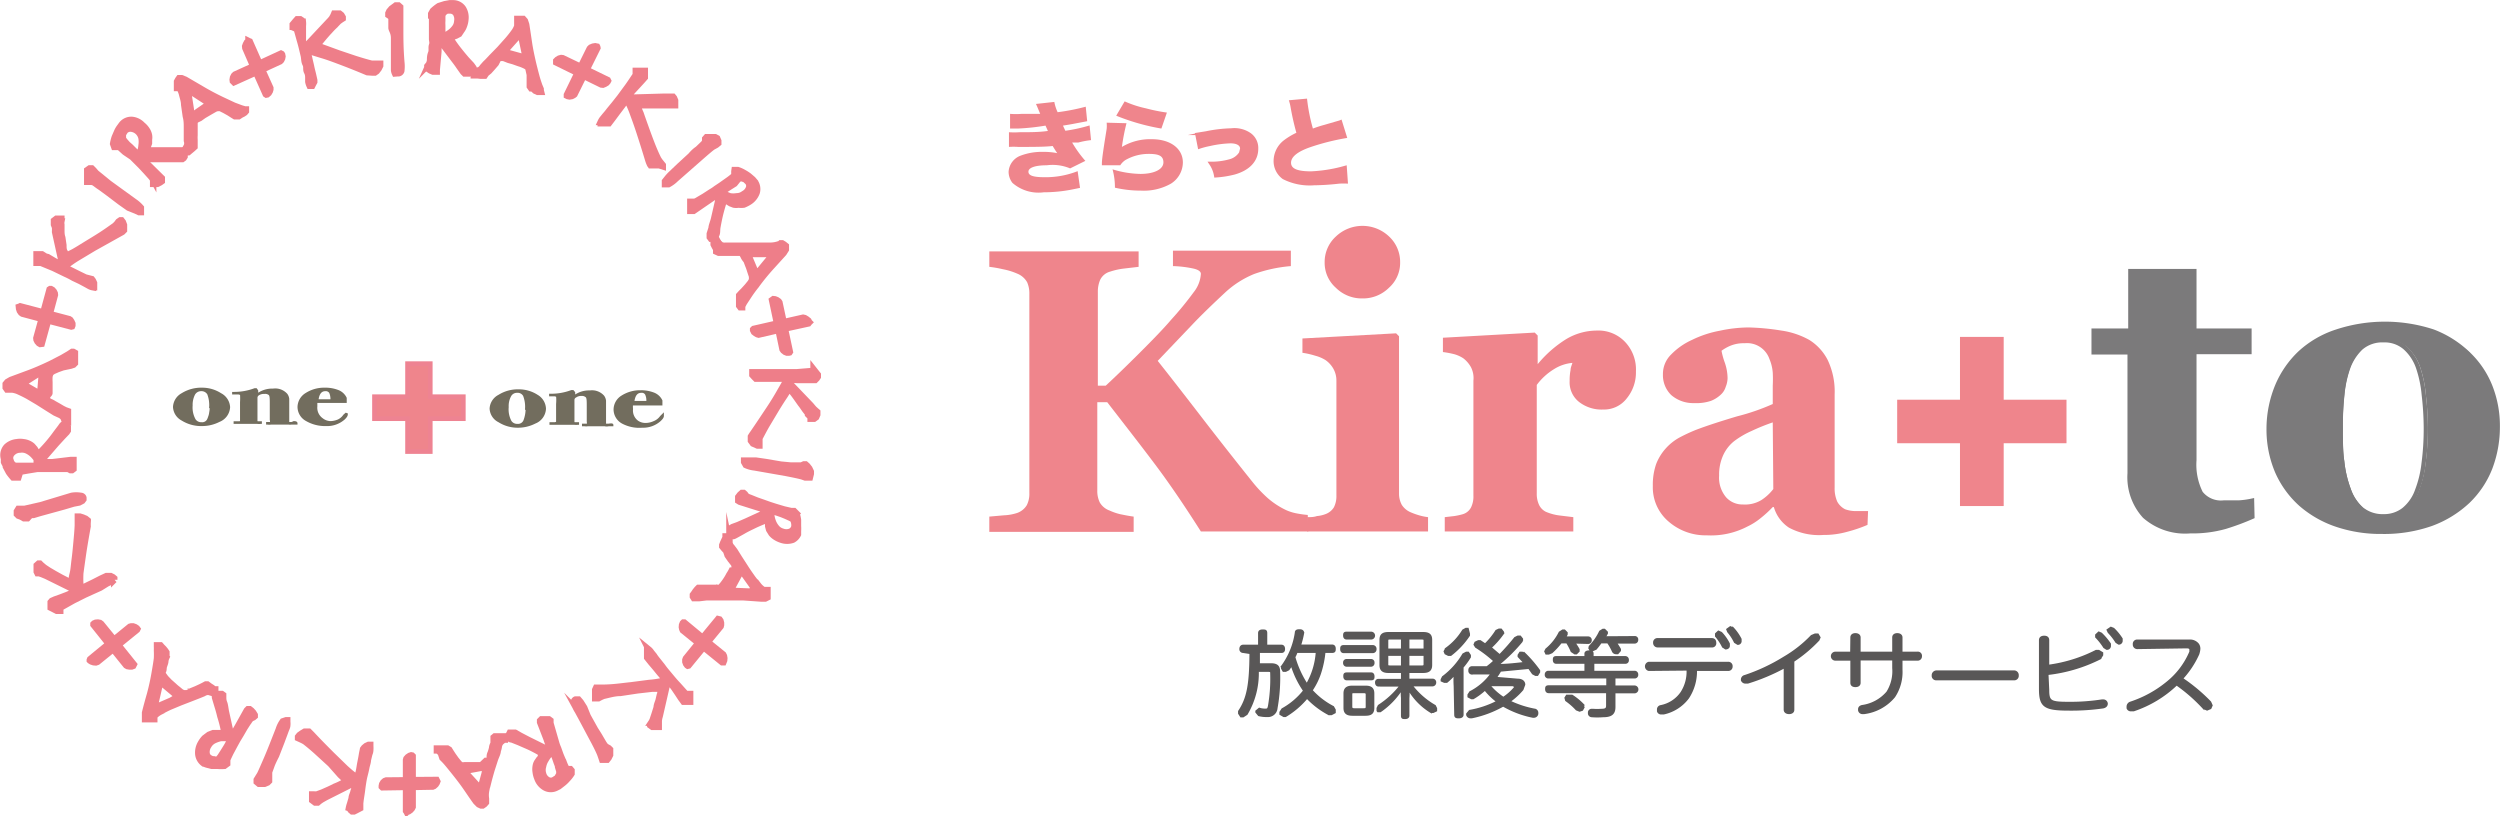 <svg xmlns="http://www.w3.org/2000/svg" viewBox="0 0 136.13 44.45"><defs><style>.cls-1{fill:#ef858c;}.cls-10,.cls-12,.cls-2,.cls-3,.cls-5,.cls-7,.cls-9{fill:none;stroke-miterlimit:10;}.cls-2,.cls-3{stroke:#ef858c;}.cls-2{stroke-width:0.21px;}.cls-3{stroke-width:1.19px;}.cls-4{fill:#7b7a7b;}.cls-5{stroke:#7b7a7b;stroke-width:0.23px;}.cls-6{fill:#595757;}.cls-7{stroke:#595757;stroke-width:0.09px;}.cls-8{fill:#ee7e89;}.cls-9{stroke:#ee7e89;stroke-width:0.35px;}.cls-10{stroke:#ee8392;stroke-width:0.25px;}.cls-11{fill:#726d5e;}.cls-12{stroke:#726d5e;stroke-width:0.14px;}</style></defs><g id="レイヤー_2" data-name="レイヤー 2"><g id="レイヤー_1-2" data-name="レイヤー 1"><path class="cls-1" d="M55,6.2a4.16,4.16,0,0,0,.64,0c.33,0,.76,0,1,0-.12-.29-.18-.44-.23-.54l1-.11a2.33,2.33,0,0,0,.18.56,11.51,11.51,0,0,0,1.53-.3l.08.79-.42.08c-.33.06-.33.07-.9.16l.13.28a8.59,8.59,0,0,0,1.32-.29l.08.8a4.49,4.49,0,0,0-.69.13l-.34,0a6.24,6.24,0,0,0,.72,1l-.83.41A2.46,2.46,0,0,0,57,9c-.63,0-1,.13-1,.35s.29.3.89.3a4.76,4.76,0,0,0,1.79-.33l.13.91-.39.08a7.84,7.84,0,0,1-1.58.16,2.16,2.16,0,0,1-1.71-.51,1,1,0,0,1-.21-.6,1,1,0,0,1,.67-.89,3.25,3.25,0,0,1,1.21-.2,3.67,3.67,0,0,1,.77.07c-.06-.08-.14-.21-.25-.39C56.9,8,56.25,8,55.44,8a3.48,3.48,0,0,0-.5,0l0-.8a4.3,4.3,0,0,0,.58,0c.54,0,1.08,0,1.54-.07l-.13-.29A12.28,12.28,0,0,1,55.42,7H55Z"/><path class="cls-1" d="M61.34,6.71A11.45,11.45,0,0,0,61.09,8a3,3,0,0,1,1.63-.42c1,0,1.69.5,1.69,1.27A1.38,1.38,0,0,1,63.76,10a3,3,0,0,1-1.63.38,6.24,6.24,0,0,1-1.42-.16,3.71,3.71,0,0,0-.13-1,5.39,5.39,0,0,0,1.52.25c.75,0,1.25-.25,1.25-.63s-.3-.46-.81-.46a2.54,2.54,0,0,0-1.25.33A.93.93,0,0,0,61,9L60,9l0-.11c0-.26.14-1.12.26-1.87a1.79,1.79,0,0,0,0-.34Zm-.1-1.19a5.78,5.78,0,0,0,1.16.38,9.57,9.57,0,0,0,1.14.23l-.3.87a11.71,11.71,0,0,1-2.46-.7Z"/><path class="cls-1" d="M65.19,7.33l.5-.08a7.67,7.67,0,0,1,1.36-.16,1.45,1.45,0,0,1,1,.25.89.89,0,0,1,.36.76c0,.62-.43,1.08-1.2,1.3a5.37,5.37,0,0,1-1,.16,1.67,1.67,0,0,0-.26-.65,3.72,3.72,0,0,0,1-.13,1,1,0,0,0,.62-.44l.06-.24c0-.25-.23-.4-.63-.4a5.93,5.93,0,0,0-1.14.15,4.39,4.39,0,0,0-.54.14Z"/><path class="cls-2" d="M65.19,7.33l.5-.08a7.67,7.67,0,0,1,1.36-.16,1.45,1.45,0,0,1,1,.25.89.89,0,0,1,.36.76c0,.62-.43,1.08-1.2,1.3a5.37,5.37,0,0,1-1,.16,1.67,1.67,0,0,0-.26-.65,3.72,3.72,0,0,0,1-.13,1,1,0,0,0,.62-.44l.06-.24c0-.25-.23-.4-.63-.4a5.93,5.93,0,0,0-1.14.15,4.39,4.39,0,0,0-.54.14Z"/><path class="cls-1" d="M71.17,5.37A9.71,9.71,0,0,0,71.49,7a6.31,6.31,0,0,1,.62-.2l.72-.21a1,1,0,0,0,.22-.08l.31,1a12.46,12.46,0,0,0-2,.5c-.7.24-1.06.53-1.06.85s.33.47,1.09.47A8,8,0,0,0,73,9.09L73.33,9l.07,1a4,4,0,0,0-.48,0,13.28,13.28,0,0,1-1.37.09,3.21,3.21,0,0,1-1.7-.34,1.2,1.2,0,0,1-.5-1,1.43,1.43,0,0,1,.56-1.11,3.76,3.76,0,0,1,.68-.41,14.35,14.35,0,0,1-.32-1.42,2.37,2.37,0,0,0-.09-.35Z"/><path class="cls-1" d="M71.24,28.94H65.39c-.88-1.39-1.68-2.56-2.38-3.5s-1.62-2.12-2.72-3.54h-.54v4.8a1.45,1.45,0,0,0,.13.65,1,1,0,0,0,.54.45A3.08,3.08,0,0,0,61,28c.25.05.49.1.73.13v.83H53.87v-.83l.79-.07a2.66,2.66,0,0,0,.73-.13,1,1,0,0,0,.52-.42,1.36,1.36,0,0,0,.14-.67V16a1.48,1.48,0,0,0-.12-.63,1.07,1.07,0,0,0-.54-.47,3.59,3.59,0,0,0-.78-.24,6.51,6.51,0,0,0-.74-.13v-.84H62v.84l-.77.09a3.78,3.78,0,0,0-.78.17.85.85,0,0,0-.54.44,1.59,1.59,0,0,0-.13.66V21h.43c.55-.51,1.18-1.12,1.9-1.84s1.28-1.3,1.67-1.76A17.9,17.9,0,0,0,65,15.91a1.77,1.77,0,0,0,.39-1c0-.12-.13-.22-.38-.28a6,6,0,0,0-1.14-.14v-.84h6.42v.84a7.84,7.84,0,0,0-2,.43,5.23,5.23,0,0,0-1.57,1c-.74.69-1.35,1.28-1.83,1.79l-1.85,1.94c.66.83,1.46,1.86,2.4,3.08s1.87,2.4,2.79,3.55a7.18,7.18,0,0,0,.81.85,4.35,4.35,0,0,0,1,.65,2.55,2.55,0,0,0,.59.18,5.62,5.62,0,0,0,.58.08Z"/><path class="cls-1" d="M77.76,28.94H71.18v-.78c.18,0,.36,0,.53-.06a1.67,1.67,0,0,0,.45-.1.9.9,0,0,0,.47-.37,1.32,1.32,0,0,0,.14-.64V20.73a1.3,1.3,0,0,0-.17-.66,1.43,1.43,0,0,0-.42-.46,2,2,0,0,0-.56-.24,4.56,4.56,0,0,0-.7-.16v-.78l5.1-.28.16.16v8.54a1.29,1.29,0,0,0,.15.64,1.07,1.07,0,0,0,.45.39,4.05,4.05,0,0,0,.46.17,3,3,0,0,0,.52.11ZM76.24,14.28a1.81,1.81,0,0,1-.61,1.39,2,2,0,0,1-1.44.58,2,2,0,0,1-1.45-.58,1.81,1.81,0,0,1-.61-1.39,1.87,1.87,0,0,1,.61-1.4,2.1,2.1,0,0,1,2.9,0,1.89,1.89,0,0,1,.6,1.4"/><path class="cls-1" d="M89.08,20.25a2.22,2.22,0,0,1-.49,1.43,1.56,1.56,0,0,1-1.29.62A2,2,0,0,1,86,21.9a1.36,1.36,0,0,1-.53-1.16,2.94,2.94,0,0,1,.05-.59c0-.14.07-.27.1-.39a2.24,2.24,0,0,0-1,.34,3.33,3.33,0,0,0-.94.86v5.9a1.4,1.4,0,0,0,.12.62.8.8,0,0,0,.38.39,2.75,2.75,0,0,0,.75.2l.74.09v.78h-7v-.78l.52-.06a3.61,3.61,0,0,0,.46-.1.74.74,0,0,0,.45-.37,1.32,1.32,0,0,0,.13-.64V20.73A1.31,1.31,0,0,0,80.1,20a1.57,1.57,0,0,0-.42-.49,1.78,1.78,0,0,0-.48-.22,5,5,0,0,0-.63-.12v-.78l5-.28.16.16v1.56h0a6.35,6.35,0,0,1,1.53-1.35A3.26,3.26,0,0,1,86.94,18a2,2,0,0,1,1.55.62,2.18,2.18,0,0,1,.59,1.6"/><path class="cls-1" d="M101.69,28.58a7.49,7.49,0,0,1-1.08.37,4.68,4.68,0,0,1-1.32.18,3.46,3.46,0,0,1-1.88-.4,2,2,0,0,1-.82-1.12h-.06a6.27,6.27,0,0,1-.68.62,3.43,3.43,0,0,1-.7.44,4.28,4.28,0,0,1-2.21.48,3.07,3.07,0,0,1-2.07-.74A2.44,2.44,0,0,1,90,26.46a3.43,3.43,0,0,1,.18-1.19,2.77,2.77,0,0,1,.54-.87,2.83,2.83,0,0,1,.72-.57,9.39,9.39,0,0,1,.9-.42c.63-.24,1.38-.48,2.25-.74A11.88,11.88,0,0,0,96.53,22V21a7,7,0,0,0,0-.71,2.36,2.36,0,0,0-.18-.74A1.29,1.29,0,0,0,95,18.69a1.88,1.88,0,0,0-.76.13,2.28,2.28,0,0,0-.5.28,4,4,0,0,0,.18.65,2.68,2.68,0,0,1,.15.85,1.32,1.32,0,0,1-.1.46.94.94,0,0,1-.27.43,1.7,1.7,0,0,1-.54.34,2.55,2.55,0,0,1-.91.12A1.83,1.83,0,0,1,91,21.51a1.51,1.51,0,0,1-.45-1.13A1.48,1.48,0,0,1,91,19.3a3.7,3.7,0,0,1,1.13-.79,5.82,5.82,0,0,1,1.51-.5,7.66,7.66,0,0,1,1.58-.18A13.17,13.17,0,0,1,97,18a4.4,4.4,0,0,1,1.52.51,2.78,2.78,0,0,1,1,1.09,4,4,0,0,1,.38,1.87c0,.81,0,1.77,0,2.88s0,1.84,0,2.19a1.79,1.79,0,0,0,.14.77,1,1,0,0,0,.43.42,1.7,1.7,0,0,0,.56.1h.69ZM96.53,23a11.28,11.28,0,0,0-1.16.47,4.76,4.76,0,0,0-.94.55,2.09,2.09,0,0,0-.6.77,2.53,2.53,0,0,0-.22,1.11A1.65,1.65,0,0,0,94,27.09a1.2,1.2,0,0,0,.91.38,1.72,1.72,0,0,0,1-.24,2.64,2.64,0,0,0,.65-.6Z"/><polygon class="cls-1" points="111.93 23.54 108.51 23.54 108.51 26.96 107.32 26.96 107.32 23.54 103.9 23.54 103.9 22.36 107.32 22.36 107.32 18.94 108.51 18.94 108.51 22.36 111.93 22.36 111.93 23.54"/><polygon class="cls-3" points="111.93 23.54 108.51 23.54 108.51 26.96 107.32 26.96 107.32 23.54 103.9 23.54 103.9 22.36 107.32 22.36 107.32 18.94 108.51 18.94 108.51 22.36 111.93 22.36 111.93 23.54"/><path class="cls-4" d="M122.65,28.14a13.43,13.43,0,0,1-1.48.55,6.58,6.58,0,0,1-1.91.24,3.35,3.35,0,0,1-2.49-.82,3.16,3.16,0,0,1-.81-2.33V19.19H114V18h2V14.76h3.49V18h3v1.17h-3v5.88a3.44,3.44,0,0,0,.35,1.79,1.39,1.39,0,0,0,1.25.52c.2,0,.47,0,.81,0a4.51,4.51,0,0,0,.73-.1Z"/><path class="cls-5" d="M122.65,28.14a13.43,13.43,0,0,1-1.48.55,6.58,6.58,0,0,1-1.91.24,3.35,3.35,0,0,1-2.49-.82,3.16,3.16,0,0,1-.81-2.33V19.19H114V18h2V14.76h3.49V18h3v1.17h-3v5.88a3.44,3.44,0,0,0,.35,1.79,1.39,1.39,0,0,0,1.25.52c.2,0,.47,0,.81,0a4.51,4.51,0,0,0,.73-.1Z"/><path class="cls-4" d="M134.38,19.24A5,5,0,0,1,135.59,21a5.86,5.86,0,0,1,.42,2.23,6.29,6.29,0,0,1-.41,2.26,5.1,5.1,0,0,1-1.21,1.81,5.88,5.88,0,0,1-2,1.23,7.75,7.75,0,0,1-2.69.43,7.49,7.49,0,0,1-2.42-.37,5.77,5.77,0,0,1-2-1.13A5.2,5.2,0,0,1,124,25.7a5.86,5.86,0,0,1-.47-2.37A6.13,6.13,0,0,1,124,21a5.3,5.3,0,0,1,1.24-1.79,5.42,5.42,0,0,1,2-1.16,8.41,8.41,0,0,1,5.25,0,5.68,5.68,0,0,1,2,1.16m-2.76,7.45a5.9,5.9,0,0,0,.35-1.46,14.61,14.61,0,0,0,.12-2,16.36,16.36,0,0,0-.11-1.72,6.41,6.41,0,0,0-.32-1.52,2.56,2.56,0,0,0-.72-1.07,1.7,1.7,0,0,0-1.15-.39,1.77,1.77,0,0,0-1.23.42,2.81,2.81,0,0,0-.7,1.09,6.18,6.18,0,0,0-.31,1.43,15.82,15.82,0,0,0-.09,1.72c0,.78,0,1.43.08,1.94a6.14,6.14,0,0,0,.36,1.54,2.48,2.48,0,0,0,.71,1.06,1.82,1.82,0,0,0,1.18.38,1.73,1.73,0,0,0,1.1-.36,2.36,2.36,0,0,0,.73-1.06"/><path class="cls-5" d="M134.38,19.24A5,5,0,0,1,135.59,21a5.86,5.86,0,0,1,.42,2.23,6.29,6.29,0,0,1-.41,2.26,5.1,5.1,0,0,1-1.21,1.81,5.88,5.88,0,0,1-2,1.23,7.75,7.75,0,0,1-2.69.43,7.49,7.49,0,0,1-2.42-.37,5.77,5.77,0,0,1-2-1.13A5.2,5.2,0,0,1,124,25.7a5.86,5.86,0,0,1-.47-2.37A6.13,6.13,0,0,1,124,21a5.3,5.3,0,0,1,1.24-1.79,5.42,5.42,0,0,1,2-1.16,8.41,8.41,0,0,1,5.25,0A5.68,5.68,0,0,1,134.38,19.24Zm-2.76,7.45a5.9,5.9,0,0,0,.35-1.46,14.61,14.61,0,0,0,.12-2,16.36,16.36,0,0,0-.11-1.72,6.41,6.41,0,0,0-.32-1.52,2.56,2.56,0,0,0-.72-1.07,1.7,1.7,0,0,0-1.15-.39,1.77,1.77,0,0,0-1.23.42,2.81,2.81,0,0,0-.7,1.09,6.18,6.18,0,0,0-.31,1.43,15.82,15.82,0,0,0-.09,1.72c0,.78,0,1.43.08,1.94a6.14,6.14,0,0,0,.36,1.54,2.48,2.48,0,0,0,.71,1.06,1.82,1.82,0,0,0,1.18.38,1.73,1.73,0,0,0,1.1-.36A2.36,2.36,0,0,0,131.62,26.69Z"/><path class="cls-6" d="M67.69,35.51a.16.16,0,0,1-.16-.17c0-.11.06-.19.16-.19h.86v-.68c0-.1.07-.15.2-.15s.21,0,.21.15v.68h.82c.1,0,.15.08.15.19s-.05.17-.15.17H68.56c0,.22,0,.43,0,.65h.64c.32,0,.46.11.46.4a9.39,9.39,0,0,1-.14,2A.48.48,0,0,1,69,39a1.72,1.72,0,0,1-.46-.05l-.14-.17v-.06l.17-.14h0a1,1,0,0,0,.29.05c.16,0,.19,0,.23-.2a8.69,8.69,0,0,0,.12-1.75c0-.11,0-.14-.16-.14h-.55a4.37,4.37,0,0,1-.61,2.35l-.2.13-.12,0-.11-.17,0-.12c.47-.7.61-1.45.62-3.16Zm4.44,0a5.4,5.4,0,0,1-.25,1.18,3.79,3.79,0,0,1-.45.9,4.14,4.14,0,0,0,1.17.9l.09.16,0,.15-.19.1-.14,0A4.59,4.59,0,0,1,71.17,38,4.61,4.61,0,0,1,70,39l-.1,0-.19-.11,0-.11.11-.17a3.89,3.89,0,0,0,1.18-1,5,5,0,0,1-.67-1.38l-.16.23-.16.08-.13,0-.08-.14,0-.12a4.09,4.09,0,0,0,.75-1.83c0-.11.08-.14.18-.14h.06c.11,0,.18.06.18.16v0a5.06,5.06,0,0,1-.17.67h1.73c.11,0,.16.07.16.18s0,.19-.16.19Zm-1.52,0a1.59,1.59,0,0,1-.12.27,5.48,5.48,0,0,0,.67,1.48,4.05,4.05,0,0,0,.53-1.75Z"/><path class="cls-7" d="M67.69,35.51a.16.16,0,0,1-.16-.17c0-.11.06-.19.16-.19h.86v-.68c0-.1.07-.15.2-.15s.21,0,.21.15v.68h.82c.1,0,.15.08.15.19s-.05.17-.15.17H68.56c0,.22,0,.43,0,.65h.64c.32,0,.46.11.46.4a9.39,9.39,0,0,1-.14,2A.48.48,0,0,1,69,39a1.72,1.72,0,0,1-.46-.05l-.14-.17v-.06l.17-.14h0a1,1,0,0,0,.29.05c.16,0,.19,0,.23-.2a8.69,8.69,0,0,0,.12-1.75c0-.11,0-.14-.16-.14h-.55a4.37,4.37,0,0,1-.61,2.35l-.2.13-.12,0-.11-.17,0-.12c.47-.7.61-1.45.62-3.16Zm4.44,0a5.4,5.4,0,0,1-.25,1.18,3.79,3.79,0,0,1-.45.9,4.14,4.14,0,0,0,1.17.9l.09.16,0,.15-.19.1-.14,0A4.59,4.59,0,0,1,71.17,38,4.61,4.61,0,0,1,70,39l-.1,0-.19-.11,0-.11.11-.17a3.89,3.89,0,0,0,1.18-1,5,5,0,0,1-.67-1.38l-.16.23-.16.08-.13,0-.08-.14,0-.12a4.09,4.09,0,0,0,.75-1.83c0-.11.08-.14.18-.14h.06c.11,0,.18.06.18.16v0a5.06,5.06,0,0,1-.17.67h1.73c.11,0,.16.07.16.18s0,.19-.16.19Zm-1.52,0a1.59,1.59,0,0,1-.12.27,5.48,5.48,0,0,0,.67,1.48,4.05,4.05,0,0,0,.53-1.75Z"/><path class="cls-6" d="M74.75,35.17a.16.16,0,0,1,.16.18.16.16,0,0,1-.16.17H73.17c-.1,0-.15-.07-.15-.17s0-.18.15-.18ZM73.33,37c-.1,0-.14-.08-.14-.17s0-.17.14-.17h1.34c.09,0,.13.08.13.17s0,.17-.13.17Zm0-2.22c-.1,0-.15-.07-.15-.17s0-.17.15-.17h1.33a.17.17,0,0,1,0,.34Zm0,1.48a.15.15,0,0,1-.15-.17.14.14,0,0,1,.15-.16h1.33a.14.14,0,0,1,.14.16.15.15,0,0,1-.14.17Zm1.46,2.29c0,.27-.13.38-.43.38h-.72c-.3,0-.44-.11-.44-.38v-.79c0-.27.14-.38.44-.38h.72c.3,0,.43.11.43.38Zm-1.2-.07c0,.1.05.13.15.13h.51c.1,0,.16,0,.16-.13v-.67c0-.09-.06-.11-.16-.11h-.51c-.1,0-.15,0-.15.11Zm1.48-1.14c-.1,0-.15-.07-.15-.17a.14.14,0,0,1,.15-.16h1.26V36.6h-.73c-.3,0-.44-.11-.44-.39V34.84c0-.28.14-.38.44-.38h1.9c.3,0,.44.1.44.38v1.37c0,.28-.14.39-.44.39h-.8V37H78a.15.15,0,0,1,.16.16.16.16,0,0,1-.16.17H76.88a4.24,4.24,0,0,0,1.26,1.1l.07.14,0,.13-.17.08-.12,0a3.53,3.53,0,0,1-1.22-1.24,2.61,2.61,0,0,1,0,.48v.95c0,.09-.07.14-.19.14s-.18,0-.18-.14V38a2.5,2.5,0,0,1,0-.47,4.2,4.2,0,0,1-1.17,1.21l-.13,0L75,38.7l0-.14.07-.14a4.77,4.77,0,0,0,1.18-1.08Zm1.26-2.56h-.63c-.11,0-.15,0-.15.12v.46h.78Zm0,.89h-.78v.49c0,.09,0,.12.15.12h.63Zm1.23-.31V34.9c0-.09,0-.12-.15-.12h-.71v.58Zm-.15.92c.1,0,.15,0,.15-.12v-.49h-.86v.61Z"/><path class="cls-7" d="M74.75,35.17a.16.16,0,0,1,.16.18.16.16,0,0,1-.16.17H73.17c-.1,0-.15-.07-.15-.17s0-.18.15-.18ZM73.33,37c-.1,0-.14-.08-.14-.17s0-.17.14-.17h1.34c.09,0,.13.08.13.17s0,.17-.13.17Zm0-2.22c-.1,0-.15-.07-.15-.17s0-.17.15-.17h1.33a.17.17,0,0,1,0,.34Zm0,1.48a.15.15,0,0,1-.15-.17.14.14,0,0,1,.15-.16h1.33a.14.14,0,0,1,.14.16.15.15,0,0,1-.14.17Zm1.46,2.29c0,.27-.13.38-.43.38h-.72c-.3,0-.44-.11-.44-.38v-.79c0-.27.14-.38.44-.38h.72c.3,0,.43.11.43.38Zm-1.2-.07c0,.1.05.13.15.13h.51c.1,0,.16,0,.16-.13v-.67c0-.09-.06-.11-.16-.11h-.51c-.1,0-.15,0-.15.11Zm1.48-1.14c-.1,0-.15-.07-.15-.17a.14.14,0,0,1,.15-.16h1.26V36.6h-.73c-.3,0-.44-.11-.44-.39V34.84c0-.28.14-.38.44-.38h1.9c.3,0,.44.1.44.38v1.37c0,.28-.14.39-.44.39h-.8V37H78a.15.15,0,0,1,.16.16.16.16,0,0,1-.16.17H76.88a4.24,4.24,0,0,0,1.26,1.1l.07.14,0,.13-.17.08-.12,0a3.53,3.53,0,0,1-1.22-1.24,2.61,2.61,0,0,1,0,.48v.95c0,.09-.07.14-.19.14s-.18,0-.18-.14V38a2.5,2.5,0,0,1,0-.47,4.2,4.2,0,0,1-1.17,1.21l-.13,0L75,38.7l0-.14.07-.14a4.77,4.77,0,0,0,1.18-1.08Zm1.26-2.56h-.63c-.11,0-.15,0-.15.12v.46h.78Zm0,.89h-.78v.49c0,.09,0,.12.15.12h.63Zm1.23-.31V34.9c0-.09,0-.12-.15-.12h-.71v.58Zm-.15.92c.1,0,.15,0,.15-.12v-.49h-.86v.61Z"/><path class="cls-6" d="M79.2,37.35a4.44,4.44,0,0,1,0-.62,3.23,3.23,0,0,1-.42.41l-.13,0-.16-.07L78.49,37l.07-.14a4.19,4.19,0,0,0,1.11-1.24l.17-.09.11,0,.1.15,0,.1a4,4,0,0,1-.4.55v2.59c0,.1-.09.15-.21.15s-.21,0-.21-.15ZM80,34.51l0,.09a4.48,4.48,0,0,1-1,1.07l-.14,0-.16-.08-.05-.12.08-.15a3.4,3.4,0,0,0,.93-1l.16-.09.11,0ZM82.65,37c.24,0,.36.13.36.28l-.1.27a3.92,3.92,0,0,1-.7.64,5.4,5.4,0,0,0,1.34.44.18.18,0,0,1,.17.18v.06a.2.2,0,0,1-.2.17h-.05a5.27,5.27,0,0,1-1.62-.61,5.82,5.82,0,0,1-1.71.64h-.06a.2.2,0,0,1-.2-.14v-.06l.14-.17a5.19,5.19,0,0,0,1.5-.5,3.64,3.64,0,0,1-.66-.64,3.88,3.88,0,0,1-.64.47l-.1,0-.17-.09,0-.11.1-.15a3.22,3.22,0,0,0,1.16-1c-.36,0-.7,0-1,0A.16.16,0,0,1,80,36.5a.16.16,0,0,1,.17-.18l.8,0a4.24,4.24,0,0,0,.39-.33,7,7,0,0,0-1-.76l-.08-.13.05-.12.17-.08.1,0,.27.18a3.89,3.89,0,0,0,.6-.74l.15-.07.12,0,.11.14,0,.09a4.8,4.8,0,0,1-.67.76l.48.41c.32-.33.6-.65.83-.94l.16-.08.13,0,.11.14,0,.11a9,9,0,0,1-1.31,1.3c.47,0,1-.06,1.42-.11l-.32-.34,0-.08.09-.14.12,0,.13.05a6.82,6.82,0,0,1,.8.93l0,.09-.1.16-.11,0-.15-.08-.21-.3-1.55.15a3.87,3.87,0,0,1-.24.37Zm-1.54.32a3.43,3.43,0,0,0,.75.67,2.8,2.8,0,0,0,.62-.55l0-.07-.1-.05Z"/><path class="cls-7" d="M79.2,37.35a4.44,4.44,0,0,1,0-.62,3.23,3.23,0,0,1-.42.41l-.13,0-.16-.07L78.49,37l.07-.14a4.19,4.19,0,0,0,1.11-1.24l.17-.09.11,0,.1.15,0,.1a4,4,0,0,1-.4.55v2.59c0,.1-.09.15-.21.15s-.21,0-.21-.15ZM80,34.51l0,.09a4.48,4.48,0,0,1-1,1.07l-.14,0-.16-.08-.05-.12.08-.15a3.4,3.4,0,0,0,.93-1l.16-.09.11,0ZM82.65,37c.24,0,.36.13.36.28l-.1.27a3.92,3.92,0,0,1-.7.64,5.4,5.4,0,0,0,1.34.44.18.18,0,0,1,.17.18v.06a.2.2,0,0,1-.2.17h-.05a5.27,5.27,0,0,1-1.62-.61,5.82,5.82,0,0,1-1.71.64h-.06a.2.2,0,0,1-.2-.14v-.06l.14-.17a5.19,5.19,0,0,0,1.5-.5,3.64,3.64,0,0,1-.66-.64,3.88,3.88,0,0,1-.64.47l-.1,0-.17-.09,0-.11.1-.15a3.22,3.22,0,0,0,1.16-1c-.36,0-.7,0-1,0A.16.16,0,0,1,80,36.5a.16.16,0,0,1,.17-.18l.8,0a4.24,4.24,0,0,0,.39-.33,7,7,0,0,0-1-.76l-.08-.13.05-.12.17-.08.1,0,.27.18a3.89,3.89,0,0,0,.6-.74l.15-.07.12,0,.11.14,0,.09a4.8,4.8,0,0,1-.67.76l.48.41c.32-.33.6-.65.83-.94l.16-.08.13,0,.11.14,0,.11a9,9,0,0,1-1.31,1.3c.47,0,1-.06,1.42-.11l-.32-.34,0-.08.09-.14.12,0,.13.05a6.82,6.82,0,0,1,.8.93l0,.09-.1.16-.11,0-.15-.08-.21-.3-1.55.15a3.87,3.87,0,0,1-.24.37Zm-1.54.32a3.43,3.43,0,0,0,.75.67,2.8,2.8,0,0,0,.62-.55l0-.07-.1-.05Z"/><path class="cls-6" d="M85.74,35a3.44,3.44,0,0,1,.23.36l0,.1-.13.13h-.09l-.18-.12a3.19,3.19,0,0,0-.25-.48H85a4.27,4.27,0,0,1-.5.54l-.17.07-.14,0-.06-.13.06-.12a2.81,2.81,0,0,0,.73-.92l.17-.11.1,0,.13.13,0,.09-.08.16h1.23a.15.15,0,0,1,.16.16.15.15,0,0,1-.16.16Zm-1,1.1c-.09,0-.14-.06-.14-.16s0-.17.14-.17h1.58v-.18c0-.08.08-.13.2-.13s.21,0,.21.13v.18h1.77a.15.15,0,0,1,.15.17.14.14,0,0,1-.15.16H86.77v.47H89a.15.15,0,0,1,.16.16.15.15,0,0,1-.16.17H87.92v.47H89a.17.17,0,0,1,0,.34H87.92v.79c0,.38-.2.51-.63.51a3.87,3.87,0,0,1-.62,0,.17.17,0,0,1-.16-.17v-.06a.16.16,0,0,1,.17-.14h.06a3.28,3.28,0,0,0,.46,0c.24,0,.3-.06.3-.22v-.72H84.33c-.1,0-.15-.07-.15-.17s0-.17.15-.17h3.18V36.9H84.32a.15.15,0,0,1-.16-.17.15.15,0,0,1,.16-.16h2V36.1Zm1.43,2.27.07.14-.08.15-.15.05-.17-.07a3.52,3.52,0,0,0-.57-.5L85.23,38l.08-.13.15,0,.14,0a3.32,3.32,0,0,1,.61.5M89,34.68a.14.14,0,0,1,.16.16A.15.15,0,0,1,89,35H88c.09.13.17.26.22.35l0,.08-.13.15H88a.2.2,0,0,1-.19-.13,2.84,2.84,0,0,0-.26-.46h-.38a3.55,3.55,0,0,1-.27.35l-.16.07-.14,0-.07-.12.06-.13a3,3,0,0,0,.53-.78l.16-.1.09,0,.14.14,0,.07-.11.2Z"/><path class="cls-7" d="M85.74,35a3.44,3.44,0,0,1,.23.36l0,.1-.13.13h-.09l-.18-.12a3.19,3.19,0,0,0-.25-.48H85a4.27,4.27,0,0,1-.5.54l-.17.07-.14,0-.06-.13.06-.12a2.81,2.81,0,0,0,.73-.92l.17-.11.1,0,.13.13,0,.09-.08.16h1.23a.15.15,0,0,1,.16.16.15.15,0,0,1-.16.16Zm-1,1.1c-.09,0-.14-.06-.14-.16s0-.17.14-.17h1.58v-.18c0-.08.08-.13.2-.13s.21,0,.21.13v.18h1.77a.15.15,0,0,1,.15.17.14.14,0,0,1-.15.16H86.77v.47H89a.15.15,0,0,1,.16.16.15.15,0,0,1-.16.17H87.92v.47H89a.17.17,0,0,1,0,.34H87.92v.79c0,.38-.2.51-.63.51a3.87,3.87,0,0,1-.62,0,.17.17,0,0,1-.16-.17v-.06a.16.16,0,0,1,.17-.14h.06a3.28,3.28,0,0,0,.46,0c.24,0,.3-.06.3-.22v-.72H84.33c-.1,0-.15-.07-.15-.17s0-.17.15-.17h3.18V36.9H84.32a.15.15,0,0,1-.16-.17.15.15,0,0,1,.16-.16h2V36.1Zm1.43,2.27.07.14-.08.15-.15.05-.17-.07a3.52,3.52,0,0,0-.57-.5L85.23,38l.08-.13.15,0,.14,0A3.32,3.32,0,0,1,86.21,38.37ZM89,34.68a.14.14,0,0,1,.16.16A.15.15,0,0,1,89,35H88c.09.13.17.26.22.35l0,.08-.13.15H88a.2.2,0,0,1-.19-.13,2.84,2.84,0,0,0-.26-.46h-.38a3.55,3.55,0,0,1-.27.35l-.16.07-.14,0-.07-.12.06-.13a3,3,0,0,0,.53-.78l.16-.1.09,0,.14.14,0,.07-.11.2Z"/><path class="cls-6" d="M89.78,36.49a.21.21,0,0,1,0-.41h4.32a.19.19,0,0,1,.2.21.19.19,0,0,1-.2.2H92.36A2.64,2.64,0,0,1,91.93,38a2.27,2.27,0,0,1-1.34.86l-.12,0a.19.19,0,0,1-.2-.13l0-.09a.19.19,0,0,1,.16-.2,1.77,1.77,0,0,0,1.12-.73,2.09,2.09,0,0,0,.33-1.24Zm3.43-1.7c.14,0,.2.09.2.22a.18.18,0,0,1-.2.2H90.26a.2.2,0,0,1-.2-.21.19.19,0,0,1,.2-.21Zm.36-.41.16.07a2.49,2.49,0,0,1,.42.6l0,.12c0,.1-.1.15-.19.15l-.15-.1a2.9,2.9,0,0,0-.38-.58l0-.13Zm.65-.24.16.07a2.6,2.6,0,0,1,.41.59l0,.13a.16.16,0,0,1-.17.14l-.16-.1a2.54,2.54,0,0,0-.37-.57l-.05-.13Z"/><path class="cls-7" d="M89.78,36.49a.21.21,0,0,1,0-.41h4.32a.19.19,0,0,1,.2.21.19.19,0,0,1-.2.2H92.36A2.64,2.64,0,0,1,91.93,38a2.27,2.27,0,0,1-1.34.86l-.12,0a.19.19,0,0,1-.2-.13l0-.09a.19.19,0,0,1,.16-.2,1.77,1.77,0,0,0,1.12-.73,2.09,2.09,0,0,0,.33-1.24Zm3.43-1.7c.14,0,.2.09.2.22a.18.18,0,0,1-.2.2H90.26a.2.2,0,0,1-.2-.21.19.19,0,0,1,.2-.21Zm.36-.41.16.07a2.49,2.49,0,0,1,.42.6l0,.12c0,.1-.1.15-.19.15l-.15-.1a2.9,2.9,0,0,0-.38-.58l0-.13Zm.65-.24.16.07a2.6,2.6,0,0,1,.41.59l0,.13a.16.16,0,0,1-.17.14l-.16-.1a2.54,2.54,0,0,0-.37-.57l-.05-.13Z"/><path class="cls-6" d="M97.66,38.65c0,.13-.11.19-.24.19s-.25-.06-.25-.2v-2.3a10.88,10.88,0,0,1-2,.84l-.12,0a.22.22,0,0,1-.21-.14V37a.21.21,0,0,1,.17-.2,10,10,0,0,0,2.13-1,6.81,6.81,0,0,0,1.5-1.18l.19-.08.16,0,.1.17-.06.14A7.68,7.68,0,0,1,97.66,36Z"/><path class="cls-7" d="M97.66,38.65c0,.13-.11.19-.24.19s-.25-.06-.25-.2v-2.3a10.88,10.88,0,0,1-2,.84l-.12,0a.22.22,0,0,1-.21-.14V37a.21.21,0,0,1,.17-.2,10,10,0,0,0,2.13-1,6.81,6.81,0,0,0,1.5-1.18l.19-.08.16,0,.1.17-.06.14A7.68,7.68,0,0,1,97.66,36Z"/><path class="cls-6" d="M100.8,34.71c0-.12.09-.19.23-.19s.24.07.24.19v.82h1.81v-.82c0-.12.09-.19.23-.19s.24.07.24.19v.82h.85a.18.18,0,0,1,.21.2.19.19,0,0,1-.21.2h-.85v.55a2.43,2.43,0,0,1-.4,1.46,2.56,2.56,0,0,1-1.64.9h-.07a.2.2,0,0,1-.22-.16v-.06c0-.1.07-.17.2-.19a2.19,2.19,0,0,0,1.34-.74,2.15,2.15,0,0,0,.32-1.31v-.46h-1.81v1.26c0,.13-.1.19-.24.19s-.23-.06-.23-.19V35.93h-.86a.2.2,0,1,1,0-.4h.85Z"/><path class="cls-7" d="M100.8,34.71c0-.12.09-.19.23-.19s.24.07.24.19v.82h1.81v-.82c0-.12.09-.19.23-.19s.24.07.24.19v.82h.85a.18.18,0,0,1,.21.2.19.19,0,0,1-.21.2h-.85v.55a2.43,2.43,0,0,1-.4,1.46,2.56,2.56,0,0,1-1.64.9h-.07a.2.2,0,0,1-.22-.16v-.06c0-.1.07-.17.2-.19a2.19,2.19,0,0,0,1.34-.74,2.15,2.15,0,0,0,.32-1.31v-.46h-1.81v1.26c0,.13-.1.19-.24.19s-.23-.06-.23-.19V35.93h-.86a.2.2,0,1,1,0-.4h.85Z"/><path class="cls-6" d="M105.45,37a.2.2,0,0,1-.22-.22.22.22,0,0,1,.23-.23h4.2a.21.21,0,0,1,.22.23.2.2,0,0,1-.22.22Z"/><path class="cls-7" d="M105.45,37a.2.2,0,0,1-.22-.22.22.22,0,0,1,.23-.23h4.2a.21.21,0,0,1,.22.23.2.2,0,0,1-.22.22Z"/><path class="cls-6" d="M111.54,37.56c0,.66.12.7,1.21.7a11.29,11.29,0,0,0,1.7-.13h.06a.2.2,0,0,1,.22.18v0c0,.12-.08.19-.21.22a12.25,12.25,0,0,1-1.88.12c-1.34,0-1.57-.19-1.57-1.15V34.86c0-.14.1-.2.24-.2s.23.06.23.2v1.38a8.06,8.06,0,0,0,2.6-.81l.14,0,.2.12,0,.12-.12.19a8.46,8.46,0,0,1-2.86.85Zm2.74-3.13.14.06a3.54,3.54,0,0,1,.48.57l0,.13a.17.17,0,0,1-.19.15l-.14-.09a3.39,3.39,0,0,0-.44-.56l0-.12Zm.66-.26.15.06a3,3,0,0,1,.45.55l0,.13a.17.17,0,0,1-.17.15l-.14-.09a3.24,3.24,0,0,0-.42-.54l-.06-.13Z"/><path class="cls-7" d="M111.54,37.56c0,.66.12.7,1.21.7a11.29,11.29,0,0,0,1.7-.13h.06a.2.2,0,0,1,.22.18v0c0,.12-.08.19-.21.22a12.25,12.25,0,0,1-1.88.12c-1.34,0-1.57-.19-1.57-1.15V34.86c0-.14.1-.2.24-.2s.23.06.23.2v1.38a8.06,8.06,0,0,0,2.6-.81l.14,0,.2.12,0,.12-.12.19a8.46,8.46,0,0,1-2.86.85Zm2.74-3.13.14.06a3.54,3.54,0,0,1,.48.57l0,.13a.17.17,0,0,1-.19.15l-.14-.09a3.39,3.39,0,0,0-.44-.56l0-.12Zm.66-.26.15.06a3,3,0,0,1,.45.55l0,.13a.17.17,0,0,1-.17.15l-.14-.09a3.24,3.24,0,0,0-.42-.54l-.06-.13Z"/><path class="cls-6" d="M116.39,35.3a.2.2,0,0,1-.21-.22.19.19,0,0,1,.21-.21l2.81,0a.57.57,0,0,1,.49.2.42.42,0,0,1,.08.26,1.15,1.15,0,0,1-.06.29,5,5,0,0,1-.88,1.33,9.42,9.42,0,0,1,1.53,1.28l.08.18-.07.16-.19.08-.2-.09a9,9,0,0,0-1.46-1.28,6.27,6.27,0,0,1-2.34,1.41l-.14,0a.2.2,0,0,1-.2-.13l0-.09a.24.24,0,0,1,.17-.22,6.18,6.18,0,0,0,2-1.1,4.24,4.24,0,0,0,1.25-1.66l0-.12c0-.07-.06-.11-.2-.11Z"/><path class="cls-7" d="M116.39,35.3a.2.2,0,0,1-.21-.22.19.19,0,0,1,.21-.21l2.81,0a.57.57,0,0,1,.49.2.42.42,0,0,1,.08.26,1.15,1.15,0,0,1-.06.29,5,5,0,0,1-.88,1.33,9.42,9.42,0,0,1,1.53,1.28l.08.18-.07.16-.19.08-.2-.09a9,9,0,0,0-1.46-1.28,6.27,6.27,0,0,1-2.34,1.41l-.14,0a.2.2,0,0,1-.2-.13l0-.09a.24.24,0,0,1,.17-.22,6.18,6.18,0,0,0,2-1.1,4.24,4.24,0,0,0,1.25-1.66l0-.12c0-.07-.06-.11-.2-.11Z"/><path class="cls-8" d="M2.52,31.36l-.24-.1-.15-.05-.09,0L2,31.13V30.9L2,30.78l.1-.09h.07l.07.07.13.11c.07.06.16.11.26.18l.34.2.36.2.33.17.24.11c0-.09,0-.24.06-.47s.07-.48.11-.78.07-.62.1-.95.06-.64.07-.93l0-.14,0-.14,0-.12,0-.07h.11l.16.05.16.07.1.08v.12a1.69,1.69,0,0,0,0,.21c-.11.61-.2,1.13-.26,1.55s-.11.77-.14,1a5.67,5.67,0,0,0,0,.6.66.66,0,0,0,0,.25l.34-.16.41-.2.39-.2.28-.13h.1l.14,0,.12.06.07.06,0,.08a.92.92,0,0,1-.2.11l-.19.09L5.46,32l-.4.18-.44.2L4,32.69l-.64.36-.08.07,0,.08,0,.06,0,0H3.09l-.21-.11-.12-.06,0,0,0,0V32.9l0-.11.06-.07L3,32.64l.31-.11.34-.13L4,32.25l0-.16Z"/><path class="cls-9" d="M2.52,31.36l-.24-.1-.15-.05-.09,0L2,31.13V30.9L2,30.78l.1-.09h.07l.07.07.13.11c.07.06.16.11.26.18l.34.2.36.2.33.17.24.11c0-.09,0-.24.06-.47s.07-.48.11-.78.07-.62.1-.95.06-.64.07-.93l0-.14,0-.14,0-.12,0-.07h.11l.16.05.16.07.1.08v.12a1.69,1.69,0,0,0,0,.21c-.11.61-.2,1.13-.26,1.55s-.11.77-.14,1a5.67,5.67,0,0,0,0,.6.66.66,0,0,0,0,.25l.34-.16.41-.2.39-.2.28-.13h.1l.14,0,.12.06.07.06,0,.08a.92.92,0,0,1-.2.11l-.19.09L5.46,32l-.4.18-.44.2L4,32.69l-.64.36-.08.07,0,.08,0,.06,0,0H3.09l-.21-.11-.12-.06,0,0,0,0V32.9l0-.11.06-.07L3,32.64l.31-.11.34-.13L4,32.25l0-.16Z"/><path class="cls-8" d="M2.15,27.94l-.33.1-.13,0-.09.07-.1.11-.09,0-.11,0-.16-.09L1,28.08.92,28l0-.16L1,27.71h.15l.19,0,.88-.2L3.91,27A1.47,1.47,0,0,1,4.39,27c.08,0,.14.05.15.11v.08l-.06.08-.17.09L4,27.42l-.54.16-.8.22-.49.14"/><path class="cls-9" d="M2.15,27.94l-.33.1-.13,0-.09.07-.1.11-.09,0-.11,0-.16-.09L1,28.08.92,28l0-.16L1,27.71h.15l.19,0,.88-.2L3.91,27A1.47,1.47,0,0,1,4.39,27c.08,0,.14.05.15.11v.08l-.06.08-.17.09L4,27.42l-.54.16-.8.22Z"/><path class="cls-8" d="M.36,24.33a.94.94,0,0,1,.56-.25,1,1,0,0,1,.35,0,.89.89,0,0,1,.29.08.77.77,0,0,1,.2.13l.13.15.24.4h0l0-.11.06-.1c.19-.19.36-.38.51-.56s.27-.34.37-.48l.25-.33c.06-.09.09-.13.11-.13h.08l.09.05.09.08,0,0v.19l-.06.09-.23.24-.34.37-.64.74-.07.14v.14l.22,0,.27,0,1-.12H4l0,.08v.12l0,.15,0,.14-.08.06-.08,0-.13-.07h-.2l-.4,0-.43,0-.33,0-.32,0-.49.08-.4.07-.06,0,0,.06L1,26,.87,26l-.16,0a2.92,2.92,0,0,1-.23-.29l-.16-.3c0-.09-.07-.17-.1-.25l0-.18a.67.67,0,0,1,.18-.59M2,25.16,2,25a2,2,0,0,0-.2-.24,1.16,1.16,0,0,0-.31-.22.67.67,0,0,0-.4-.06.58.58,0,0,0-.41.17A.39.39,0,0,0,.55,25l.07.21.17.16h.4l.28,0,.27,0,.26,0Z"/><path class="cls-9" d="M.36,24.33a.94.94,0,0,1,.56-.25,1,1,0,0,1,.35,0,.89.89,0,0,1,.29.08.77.77,0,0,1,.2.13l.13.15.24.4h0l0-.11.06-.1c.19-.19.36-.38.51-.56s.27-.34.37-.48l.25-.33c.06-.09.09-.13.11-.13h.08l.09.05.09.08,0,0v.19l-.06.09-.23.24-.34.37-.64.74-.07.14v.14l.22,0,.27,0,1-.12H4l0,.08v.12l0,.15,0,.14-.08.06-.08,0-.13-.07h-.2l-.4,0-.43,0-.33,0-.32,0-.49.08-.4.07-.06,0,0,.06L1,26,.87,26l-.16,0a2.92,2.92,0,0,1-.23-.29l-.16-.3c0-.09-.07-.17-.1-.25l0-.18A.67.67,0,0,1,.36,24.33ZM2,25.16,2,25a2,2,0,0,0-.2-.24,1.16,1.16,0,0,0-.31-.22.67.67,0,0,0-.4-.06.58.58,0,0,0-.41.17A.39.39,0,0,0,.55,25l.07.21.17.16h.4l.28,0,.27,0,.26,0Z"/><path class="cls-8" d="M2.56,21.59v.14l.05.09.11.06a1.08,1.08,0,0,1,.21.11l.25.14.22.13.16.08.14.05,0,.07V23l0,0H3.64l-.11,0,0-.06-.07-.19a.51.51,0,0,0-.22-.17L3,22.47l-.4-.25-.52-.33-.54-.32c-.18-.1-.35-.18-.5-.25a1.29,1.29,0,0,0-.37-.11H.6l-.08,0-.08,0h0l-.06,0-.07-.1,0-.11,0-.09.09-.11.19-.11,1-.37c.35-.13.74-.3,1.16-.5l.64-.33.36-.21.18-.12.06,0,.09.05v.2l0,.14,0,.13,0,.1-.08.08-.15.05L3.42,20l-.28.1-.25.11-.13.09a1,1,0,0,0-.07.2,2.51,2.51,0,0,0,0,.31c0,.11,0,.22,0,.33s0,.2,0,.26,0,.17,0,.23M1.38,20.8l-.22.08-.09.06,0,0,.07,0,.08,0,.08,0,.62.36a1.21,1.21,0,0,1,.19.11l.09,0,0-.1.09-1.09Z"/><path class="cls-9" d="M2.56,21.59v.14l.05.09.11.06a1.08,1.08,0,0,1,.21.11l.25.14.22.13.16.08.14.05,0,.07V23l0,0H3.64l-.11,0,0-.06-.07-.19a.51.51,0,0,0-.22-.17L3,22.47l-.4-.25-.52-.33-.54-.32c-.18-.1-.35-.18-.5-.25a1.29,1.29,0,0,0-.37-.11H.6l-.08,0-.08,0h0l-.06,0-.07-.1,0-.11,0-.09.09-.11.19-.11,1-.37c.35-.13.74-.3,1.16-.5l.64-.33.36-.21.18-.12.06,0,.09.05v.2l0,.14,0,.13,0,.1-.08.08-.15.05L3.42,20l-.28.1-.25.11-.13.09a1,1,0,0,0-.07.2,2.51,2.51,0,0,0,0,.31c0,.11,0,.22,0,.33s0,.2,0,.26S2.56,21.53,2.56,21.59ZM1.38,20.8l-.22.08-.09.06,0,0,.07,0,.08,0,.08,0,.62.36a1.21,1.21,0,0,1,.19.11l.09,0,0-.1.09-1.09Z"/><polygon class="cls-8" points="2.62 17.45 2.27 18.72 2.19 18.73 2.12 18.69 2.04 18.6 1.99 18.5 1.98 18.41 2.27 17.36 1.22 17.08 1.15 17.03 1.08 16.93 1.04 16.81 1.03 16.71 1.03 16.71 1.06 16.7 1.1 16.68 2.36 17.01 2.7 15.76 2.73 15.74 2.77 15.74 2.86 15.79 2.93 15.87 2.98 15.97 2.99 16.06 2.71 17.1 3.77 17.38 3.83 17.42 3.89 17.51 3.94 17.62 3.94 17.72 3.92 17.77 3.88 17.78 2.62 17.45"/><polygon class="cls-9" points="2.62 17.45 2.27 18.72 2.19 18.73 2.12 18.69 2.04 18.6 1.99 18.5 1.98 18.41 2.27 17.36 1.22 17.08 1.15 17.03 1.08 16.93 1.04 16.81 1.03 16.71 1.03 16.71 1.06 16.7 1.1 16.68 2.36 17.01 2.7 15.76 2.73 15.74 2.77 15.74 2.86 15.79 2.93 15.87 2.98 15.97 2.99 16.06 2.71 17.1 3.77 17.38 3.83 17.42 3.89 17.51 3.94 17.62 3.94 17.72 3.92 17.77 3.88 17.78 2.62 17.45"/><path class="cls-8" d="M3,12.63A2.33,2.33,0,0,0,3,12.38l-.06-.15,0-.09v-.08l0-.05.13-.1.13,0,.14,0,0,.05,0,.1a.44.44,0,0,0,0,.17c0,.09,0,.19,0,.31s0,.26.05.4l.06.41c0,.14,0,.26.07.37s0,.19,0,.25L4,13.73c.2-.11.42-.25.68-.41s.53-.32.81-.5.53-.36.77-.53l.1-.1.09-.12L6.55,12l.07,0,.07.09.06.16,0,.17v.12l-.09.09-.18.1-1.38.77-.9.54c-.23.14-.39.26-.5.34s-.17.14-.18.18l.34.16.4.2.39.19L5,15.2l.06.08.06.13,0,.14v.09l-.07,0a.63.63,0,0,1-.21-.08l-.18-.1-.3-.16L4,15.13a4.32,4.32,0,0,0-.43-.22l-.66-.32-.68-.28-.11,0-.08,0-.05,0h0l0,0v0c0-.1,0-.18,0-.23l0-.13v-.1l0,0,.1,0,.11,0h.09l.19.12L2.6,14l.32.19.32.18.12-.11Z"/><path class="cls-9" d="M3,12.63A2.33,2.33,0,0,0,3,12.38l-.06-.15,0-.09v-.08l0-.05.13-.1.13,0,.14,0,0,.05,0,.1a.44.44,0,0,0,0,.17c0,.09,0,.19,0,.31s0,.26.05.4l.06.41c0,.14,0,.26.07.37s0,.19,0,.25L4,13.73c.2-.11.42-.25.68-.41s.53-.32.81-.5.53-.36.77-.53l.1-.1.09-.12L6.55,12l.07,0,.07.09.06.16,0,.17v.12l-.09.09-.18.1-1.38.77-.9.54c-.23.14-.39.26-.5.34s-.17.14-.18.18l.34.16.4.2.39.19L5,15.2l.06.08.06.13,0,.14v.09l-.07,0a.63.63,0,0,1-.21-.08l-.18-.1-.3-.16L4,15.13a4.32,4.32,0,0,0-.43-.22l-.66-.32-.68-.28-.11,0-.08,0-.05,0h0l0,0v0c0-.1,0-.18,0-.23l0-.13v-.1l0,0,.1,0,.11,0h.09l.19.12L2.6,14l.32.19.32.18.12-.11Z"/><path class="cls-8" d="M5.49,10.2a3.39,3.39,0,0,1-.28-.2l-.12-.08L5,9.9H4.84l-.09,0,0-.11,0-.18V9.38l0-.12.13-.09.12,0,.11.11.12.14.7.57,1.38,1a1.8,1.8,0,0,1,.36.32v.19l0,.05h-.1l-.17-.08L7,11.31,6.56,11,5.9,10.5l-.41-.3"/><path class="cls-9" d="M5.49,10.2a3.39,3.39,0,0,1-.28-.2l-.12-.08L5,9.9H4.84l-.09,0,0-.11,0-.18V9.38l0-.12.13-.09.12,0,.11.11.12.14.7.57,1.38,1a1.8,1.8,0,0,1,.36.32v.19l0,.05h-.1l-.17-.08L7,11.31,6.56,11,5.9,10.5Z"/><path class="cls-8" d="M7.2,6.53a.89.89,0,0,1,.55.28A1.08,1.08,0,0,1,8,7.09a.77.77,0,0,1,.11.27.69.69,0,0,1,0,.24l0,.2-.16.44h0L8,8.19h.11c.27,0,.52,0,.75,0h.6l.41,0h.18l0,.07v.21l0,.06L10,8.61l-.07.05H9.82l-.32,0-.5,0-1,0-.15,0-.12.08.15.16L8.1,9l.71.7,0,.08,0,.09-.1.07-.14.07-.14,0-.09,0,0-.08,0-.14a.91.91,0,0,0-.12-.17l-.27-.3-.29-.31-.23-.23-.23-.23L6.8,8.28,6.49,8,6.42,8l0,0H6.3L6.22,8l-.06-.17a2.37,2.37,0,0,1,.09-.36l.13-.3a1.27,1.27,0,0,1,.14-.24l.11-.15a.66.66,0,0,1,.57-.23m.39,1.84a.67.67,0,0,0,.06-.15,1.31,1.31,0,0,0,.06-.31,1.23,1.23,0,0,0,0-.38.67.67,0,0,0-.19-.35A.65.65,0,0,0,7.11,7a.41.41,0,0,0-.3.12l-.12.19,0,.24.09.13.16.18L7.1,8l.19.19.19.19Z"/><path class="cls-9" d="M7.2,6.53a.89.89,0,0,1,.55.28A1.08,1.08,0,0,1,8,7.09a.77.77,0,0,1,.11.27.69.69,0,0,1,0,.24l0,.2-.16.44h0L8,8.19h.11c.27,0,.52,0,.75,0h.6l.41,0h.18l0,.07v.21l0,.06L10,8.61l-.07.05H9.82l-.32,0-.5,0-1,0-.15,0-.12.08.15.16L8.1,9l.71.7,0,.08,0,.09-.1.07-.14.07-.14,0-.09,0,0-.08,0-.14a.91.91,0,0,0-.12-.17l-.27-.3-.29-.31-.23-.23-.23-.23L6.8,8.28,6.49,8,6.42,8l0,0H6.3L6.22,8l-.06-.17a2.37,2.37,0,0,1,.09-.36l.13-.3a1.27,1.27,0,0,1,.14-.24l.11-.15A.66.66,0,0,1,7.2,6.53Zm.39,1.84a.67.67,0,0,0,.06-.15,1.31,1.31,0,0,0,.06-.31,1.23,1.23,0,0,0,0-.38.67.67,0,0,0-.19-.35A.65.65,0,0,0,7.11,7a.41.41,0,0,0-.3.12l-.12.19,0,.24.09.13.16.18L7.1,8l.19.19.19.19Z"/><path class="cls-8" d="M10.69,6.52l-.1.1,0,.09,0,.13c0,.06,0,.14,0,.23l0,.29a2,2,0,0,0,0,.26l0,.17,0,.14,0,.07-.11.1-.12.1-.11.09-.06,0h-.06l0,0-.05-.11,0-.06.1-.18a.44.44,0,0,0,0-.28s0-.11,0-.24,0-.29,0-.48,0-.39-.06-.61l-.09-.63c0-.2-.07-.38-.11-.55a1.25,1.25,0,0,0-.15-.36l0,0-.06,0-.07,0,0,0V4.55l0-.11.06-.11.05-.07h.14l.2.08.89.52c.32.19.69.39,1.11.59l.64.3.4.15.2.06.06,0v.1l-.06.07-.09.06-.12.06L13,6.33l-.09,0h-.12l-.13-.08-.17-.11L12.24,6,12,5.88l-.15,0a.56.56,0,0,0-.19.07l-.28.16-.29.17-.21.15ZM10.58,5.1,10.38,5l-.1,0V5l0,.08,0,.08,0,.09.11.71a2,2,0,0,0,0,.22l0,.09.11,0,.91-.63Z"/><path class="cls-9" d="M10.69,6.52l-.1.1,0,.09,0,.13c0,.06,0,.14,0,.23l0,.29a2,2,0,0,0,0,.26l0,.17,0,.14,0,.07-.11.1-.12.1-.11.09-.06,0h-.06l0,0-.05-.11,0-.06.1-.18a.44.44,0,0,0,0-.28s0-.11,0-.24,0-.29,0-.48,0-.39-.06-.61l-.09-.63c0-.2-.07-.38-.11-.55a1.25,1.25,0,0,0-.15-.36l0,0-.06,0-.07,0,0,0V4.55l0-.11.06-.11.05-.07h.14l.2.08.89.52c.32.19.69.39,1.11.59l.64.3.4.15.2.06.06,0v.1l-.06.07-.09.06-.12.06L13,6.33l-.09,0h-.12l-.13-.08-.17-.11L12.24,6,12,5.88l-.15,0a.56.56,0,0,0-.19.07l-.28.16-.29.17-.21.15ZM10.58,5.1,10.38,5l-.1,0V5l0,.08,0,.08,0,.09.11.71a2,2,0,0,0,0,.22l0,.09.11,0,.91-.63Z"/><polygon class="cls-8" points="13.94 3.94 12.74 4.48 12.68 4.42 12.67 4.34 12.69 4.22 12.74 4.12 12.8 4.06 13.79 3.61 13.36 2.62 13.35 2.52 13.39 2.41 13.45 2.3 13.53 2.24 13.53 2.23 13.55 2.24 13.6 2.26 14.13 3.46 15.3 2.92 15.34 2.94 15.36 2.97 15.38 3.07 15.36 3.18 15.31 3.28 15.25 3.34 14.27 3.79 14.72 4.79 14.72 4.87 14.69 4.97 14.63 5.07 14.55 5.14 14.5 5.15 14.47 5.13 13.94 3.94"/><polygon class="cls-9" points="13.94 3.94 12.74 4.48 12.68 4.42 12.67 4.34 12.69 4.22 12.74 4.12 12.8 4.06 13.79 3.61 13.36 2.62 13.35 2.52 13.39 2.41 13.45 2.3 13.53 2.24 13.53 2.23 13.55 2.24 13.6 2.26 14.13 3.46 15.3 2.92 15.34 2.94 15.36 2.97 15.38 3.07 15.36 3.18 15.31 3.28 15.25 3.34 14.27 3.79 14.72 4.79 14.72 4.87 14.69 4.97 14.63 5.07 14.55 5.14 14.5 5.15 14.47 5.13 13.94 3.94"/><path class="cls-8" d="M17.91,1.18A2,2,0,0,0,18.07,1l.08-.14L18.2.74l.06,0h.08l.15,0,.1.08.07.12,0,.07-.08.05-.14.1-.22.23a4,4,0,0,0-.28.29c-.1.1-.19.21-.28.31l-.24.29a1.72,1.72,0,0,0-.16.2l.44.16.74.27.89.3c.32.1.61.19.9.26h.41l.06,0,0,.11-.08.16-.11.14-.1.07h-.12L20,3.93c-.57-.24-1.05-.43-1.45-.58s-.72-.27-1-.35L17,2.83a.65.65,0,0,0-.24,0c0,.1.05.22.08.37s.07.29.1.44.07.29.1.42l.07.31,0,.09-.07.13L17,4.67l-.07,0-.07,0a.92.92,0,0,1-.07-.22s0-.11,0-.2,0-.21-.07-.34,0-.27-.08-.42-.06-.32-.1-.48-.11-.48-.18-.72-.13-.47-.2-.71L16,1.51,16,1.46l-.06,0,0,0V1.33l.15-.18.09-.1,0,0,0,0h.07l.1,0,.09.06.05.07a1.07,1.07,0,0,1,0,.23c0,.1,0,.2,0,.32s0,.24,0,.37,0,.25.06.36l.16,0Z"/><path class="cls-9" d="M17.91,1.18A2,2,0,0,0,18.07,1l.08-.14L18.2.74l.06,0h.08l.15,0,.1.08.07.12,0,.07-.08.05-.14.1-.22.23a4,4,0,0,0-.28.29c-.1.1-.19.21-.28.31l-.24.29a1.72,1.72,0,0,0-.16.2l.44.16.74.27.89.3c.32.1.61.19.9.26h.41l.06,0,0,.11-.08.16-.11.14-.1.07h-.12L20,3.93c-.57-.24-1.05-.43-1.45-.58s-.72-.27-1-.35L17,2.83a.65.65,0,0,0-.24,0c0,.1.05.22.08.37s.07.29.1.44.07.29.1.42l.07.31,0,.09-.07.13L17,4.67l-.07,0-.07,0a.92.92,0,0,1-.07-.22s0-.11,0-.2,0-.21-.07-.34,0-.27-.08-.42-.06-.32-.1-.48-.11-.48-.18-.72-.13-.47-.2-.71L16,1.51,16,1.46l-.06,0,0,0V1.33l.15-.18.09-.1,0,0,0,0h.07l.1,0,.09.06.05.07a1.07,1.07,0,0,1,0,.23c0,.1,0,.2,0,.32s0,.24,0,.37,0,.25.06.36l.16,0Z"/><path class="cls-8" d="M21.32,1.52l0-.35V1l-.05-.1L21.15.82l0-.1.05-.11.12-.14.15-.11L21.55.3l.15,0,.09.08,0,.15,0,.19c0,.18,0,.48,0,.91s0,1,.06,1.74a2.07,2.07,0,0,1,0,.49.18.18,0,0,1-.15.13l-.07,0L21.51,4a.56.56,0,0,1-.05-.18c0-.09,0-.2,0-.35s0-.34,0-.57,0-.5,0-.82,0-.39,0-.51"/><path class="cls-9" d="M21.32,1.52l0-.35V1l-.05-.1L21.15.82l0-.1.05-.11.12-.14.15-.11L21.55.3l.15,0,.09.08,0,.15,0,.19c0,.18,0,.48,0,.91s0,1,.06,1.74a2.07,2.07,0,0,1,0,.49.18.18,0,0,1-.15.13l-.07,0L21.51,4a.56.56,0,0,1-.05-.18c0-.09,0-.2,0-.35s0-.34,0-.57,0-.5,0-.82S21.33,1.64,21.32,1.52Z"/><path class="cls-8" d="M25.21.46a.92.92,0,0,1,.13.6,1.2,1.2,0,0,1-.08.35.92.92,0,0,1-.14.26L25,1.85l-.17.09-.45.16v0l.11,0,.08.07a6.44,6.44,0,0,0,.44.61c.14.18.27.33.38.46l.28.3.1.14,0,.08-.07.08L25.54,4l-.06,0h-.1L25.3,4l-.08-.08L25,3.61c-.07-.11-.17-.24-.3-.41l-.58-.77L24,2.33l-.13,0,0,.21q0,.12,0,.27l-.09,1,0,.09-.09,0-.11,0-.14-.06-.12-.08-.05-.09,0-.07.09-.11a.8.8,0,0,0,.06-.2c0-.12,0-.25.06-.4s0-.29.05-.43,0-.25,0-.33l0-.32,0-.5c0-.15,0-.29,0-.4l0-.07-.05,0,0,0,0-.09.09-.16A2.49,2.49,0,0,1,23.9.33l.32-.1.27-.05h.19a.65.65,0,0,1,.53.28M24.05,2a.44.44,0,0,0,.14-.05,1.1,1.1,0,0,0,.28-.15,1.16,1.16,0,0,0,.28-.26.64.64,0,0,0,.15-.38.62.62,0,0,0-.08-.44.39.39,0,0,0-.28-.15l-.22,0-.19.14-.05.15c0,.07,0,.15,0,.24a2.36,2.36,0,0,0,0,.28c0,.09,0,.19,0,.27l0,.26Z"/><path class="cls-9" d="M25.21.46a.92.92,0,0,1,.13.6,1.2,1.2,0,0,1-.08.35.92.92,0,0,1-.14.26L25,1.85l-.17.09-.45.16v0l.11,0,.08.07a6.44,6.44,0,0,0,.44.61c.14.18.27.33.38.46l.28.3.1.14,0,.08-.07.08L25.54,4l-.06,0h-.1L25.3,4l-.08-.08L25,3.61c-.07-.11-.17-.24-.3-.41l-.58-.77L24,2.33l-.13,0,0,.21q0,.12,0,.27l-.09,1,0,.09-.09,0-.11,0-.14-.06-.12-.08-.05-.09,0-.07.09-.11a.8.8,0,0,0,.06-.2c0-.12,0-.25.06-.4s0-.29.05-.43,0-.25,0-.33l0-.32,0-.5c0-.15,0-.29,0-.4l0-.07-.05,0,0,0,0-.09.09-.16A2.49,2.49,0,0,1,23.9.33l.32-.1.27-.05h.19A.65.65,0,0,1,25.21.46ZM24.05,2a.44.44,0,0,0,.14-.05,1.1,1.1,0,0,0,.28-.15,1.16,1.16,0,0,0,.28-.26.64.64,0,0,0,.15-.38.62.62,0,0,0-.08-.44.39.39,0,0,0-.28-.15l-.22,0-.19.14-.05.15c0,.07,0,.15,0,.24a2.36,2.36,0,0,0,0,.28c0,.09,0,.19,0,.27l0,.26Z"/><path class="cls-8" d="M27.42,3.15h-.14l-.1,0-.08.1L27,3.45l-.19.22-.18.2L26.47,4l-.08.12-.08,0-.14,0L26,4.1l-.13,0-.07,0,0,0V3.94l0-.1.07,0,.2,0a.52.52,0,0,0,.21-.19l.16-.18c.1-.09.21-.21.34-.35l.43-.44.43-.48c.13-.15.25-.3.35-.44a1.26,1.26,0,0,0,.18-.34V1.09l0-.06.11,0,.12,0h.09l.09.1.07.21c.05.32.1.66.15,1s.14.77.25,1.23q.11.44.18.69c.05.17.1.31.13.4l.08.19,0,.07L29.46,5h-.09l-.1,0-.13-.06L29,4.81l-.08,0-.07-.1,0-.15s0-.11,0-.2,0-.19,0-.29l-.06-.27a.46.46,0,0,0-.05-.14,1,1,0,0,0-.19-.11,2,2,0,0,0-.29-.11l-.31-.11-.25-.07-.22-.06m1-1a1.52,1.52,0,0,1,0-.24l0-.09,0,0,0,.06L28.23,2,28.18,2l-.49.55-.14.16-.06.08.09.07,1.05.29Z"/><path class="cls-9" d="M27.42,3.15h-.14l-.1,0-.08.1L27,3.45l-.19.22-.18.2L26.47,4l-.08.12-.08,0-.14,0L26,4.1l-.13,0-.07,0,0,0V3.94l0-.1.07,0,.2,0a.52.52,0,0,0,.21-.19l.16-.18c.1-.09.21-.21.34-.35l.43-.44.43-.48c.13-.15.25-.3.35-.44a1.26,1.26,0,0,0,.18-.34V1.09l0-.06.11,0,.12,0h.09l.09.1.07.21c.05.32.1.66.15,1s.14.77.25,1.23q.11.44.18.69c.05.17.1.31.13.4l.08.19,0,.07L29.46,5h-.09l-.1,0-.13-.06L29,4.81l-.08,0-.07-.1,0-.15s0-.11,0-.2,0-.19,0-.29l-.06-.27a.46.46,0,0,0-.05-.14,1,1,0,0,0-.19-.11,2,2,0,0,0-.29-.11l-.31-.11-.25-.07Zm1-1a1.52,1.52,0,0,1,0-.24l0-.09,0,0,0,.06L28.23,2,28.18,2l-.49.55-.14.16-.06.08.09.07,1.05.29Z"/><polygon class="cls-8" points="31.45 3.97 30.29 3.4 30.29 3.31 30.35 3.25 30.45 3.19 30.56 3.16 30.64 3.17 31.62 3.64 32.11 2.65 32.17 2.59 32.29 2.54 32.41 2.52 32.51 2.54 32.51 2.54 32.52 2.56 32.53 2.61 31.94 3.8 33.09 4.36 33.11 4.4 33.09 4.44 33.03 4.51 32.93 4.57 32.83 4.61 32.74 4.6 31.78 4.13 31.28 5.14 31.23 5.18 31.13 5.23 31.01 5.25 30.91 5.23 30.87 5.21 30.87 5.16 31.45 3.97"/><polygon class="cls-9" points="31.45 3.97 30.29 3.4 30.29 3.31 30.35 3.25 30.45 3.19 30.56 3.16 30.64 3.17 31.62 3.64 32.11 2.65 32.17 2.59 32.29 2.54 32.41 2.52 32.51 2.54 32.51 2.54 32.52 2.56 32.53 2.61 31.94 3.8 33.09 4.36 33.11 4.4 33.09 4.44 33.03 4.51 32.93 4.57 32.83 4.61 32.74 4.6 31.78 4.13 31.28 5.14 31.23 5.18 31.13 5.23 31.01 5.25 30.91 5.23 30.87 5.21 30.87 5.16 31.45 3.97"/><path class="cls-8" d="M36.07,5.27h.26l.16,0,.09,0,.07,0,.05.06.06.14v.13l0,.13-.05,0-.1,0-.16,0-.32,0-.4,0h-1q0,.12.15.45c.07.21.16.46.26.74s.21.58.33.89.24.59.37.85l.08.12.09.11.08.1v.07L35.9,9l-.17,0h-.18l-.12,0-.06-.1a1.67,1.67,0,0,1-.07-.19c-.18-.6-.34-1.1-.47-1.5s-.25-.73-.35-1a5.5,5.5,0,0,0-.23-.56.69.69,0,0,0-.13-.21c-.07.08-.14.18-.23.3l-.28.37-.26.35-.19.25-.09,0-.14,0h-.14l-.08,0,0-.07a.84.84,0,0,1,.12-.19l.13-.16c.07-.08.14-.16.22-.27l.28-.34.3-.38.44-.6c.15-.21.28-.41.42-.62l0-.1V3.86l0,0h.49l0,.06,0,.1v.11l0,.09-.15.17-.22.24-.25.27a3.07,3.07,0,0,0-.24.29l.08.13Z"/><path class="cls-9" d="M36.07,5.27h.26l.16,0,.09,0,.07,0,.05.06.06.14v.13l0,.13-.05,0-.1,0-.16,0-.32,0-.4,0h-1q0,.12.15.45c.07.21.16.46.26.74s.21.58.33.89.24.59.37.85l.08.12.09.11.08.1v.07L35.9,9l-.17,0h-.18l-.12,0-.06-.1a1.67,1.67,0,0,1-.07-.19c-.18-.6-.34-1.1-.47-1.5s-.25-.73-.35-1a5.5,5.5,0,0,0-.23-.56.69.69,0,0,0-.13-.21c-.07.08-.14.18-.23.3l-.28.37-.26.35-.19.25-.09,0-.14,0h-.14l-.08,0,0-.07a.84.84,0,0,1,.12-.19l.13-.16c.07-.08.14-.16.22-.27l.28-.34.3-.38.44-.6c.15-.21.28-.41.42-.62l0-.1V3.86l0,0h.49l0,.06,0,.1v.11l0,.09-.15.17-.22.24-.25.27a3.07,3.07,0,0,0-.24.29l.08.13Z"/><path class="cls-8" d="M38,8.13l.25-.24.1-.1.05-.1,0-.14.07-.08.11,0h.18l.18,0,.11.06.06.14v.13L39,7.89,38.8,8c-.15.11-.38.31-.7.59L36.79,9.74a1.67,1.67,0,0,1-.39.29l-.19,0,0-.06,0-.1.12-.15a2.41,2.41,0,0,1,.24-.26L37,9.05l.62-.57c.16-.14.28-.26.37-.35"/><path class="cls-9" d="M38,8.13l.25-.24.1-.1.05-.1,0-.14.07-.08.11,0h.18l.18,0,.11.06.06.14v.13L39,7.89,38.8,8c-.15.11-.38.31-.7.59L36.79,9.74a1.67,1.67,0,0,1-.39.29l-.19,0,0-.06,0-.1.12-.15a2.41,2.41,0,0,1,.24-.26L37,9.05l.62-.57C37.74,8.34,37.86,8.22,38,8.13Z"/><path class="cls-8" d="M41.2,10.49a1,1,0,0,1-.39.49,1.84,1.84,0,0,1-.31.16,1.1,1.1,0,0,1-.29,0,.69.69,0,0,1-.25,0l-.18-.07-.4-.25h0l0,.11v.11c-.08.26-.15.51-.2.73s-.09.43-.12.6,0,.3-.06.41S39,13,39,13l-.08,0h-.1l-.11,0,0,0-.06-.08,0-.08v-.11l.1-.31c0-.12.08-.29.13-.49l.23-1v-.15L39,10.65l-.18.11-.22.15-.83.57-.09,0-.09,0,0-.11,0-.14,0-.15,0-.09.09,0h.14a.65.65,0,0,0,.19-.09l.34-.2.37-.24a2.07,2.07,0,0,0,.27-.18l.27-.18.41-.29c.13-.09.23-.18.32-.25l0-.06V9.33L40,9.26l.17,0a1.66,1.66,0,0,1,.33.15,2.27,2.27,0,0,1,.28.18l.21.18.12.14a.68.68,0,0,1,.11.6m-1.88,0,.13.08.29.12a1.17,1.17,0,0,0,.38,0,.62.62,0,0,0,.38-.13.59.59,0,0,0,.29-.34.35.35,0,0,0-.06-.31l-.16-.15-.22-.07-.15.06L40,10l-.24.15-.23.15-.22.15Z"/><path class="cls-9" d="M41.2,10.49a1,1,0,0,1-.39.49,1.84,1.84,0,0,1-.31.16,1.1,1.1,0,0,1-.29,0,.69.69,0,0,1-.25,0l-.18-.07-.4-.25h0l0,.11v.11c-.08.26-.15.51-.2.73s-.09.43-.12.6,0,.3-.06.41S39,13,39,13l-.08,0h-.1l-.11,0,0,0-.06-.08,0-.08v-.11l.1-.31c0-.12.08-.29.13-.49l.23-1v-.15L39,10.65l-.18.11-.22.15-.83.57-.09,0-.09,0,0-.11,0-.14,0-.15,0-.09.09,0h.14a.65.65,0,0,0,.19-.09l.34-.2.37-.24a2.07,2.07,0,0,0,.27-.18l.27-.18.41-.29c.13-.09.23-.18.32-.25l0-.06V9.33L40,9.26l.17,0a1.66,1.66,0,0,1,.33.15,2.27,2.27,0,0,1,.28.18l.21.18.12.14A.68.68,0,0,1,41.2,10.49Zm-1.88,0,.13.08.29.12a1.17,1.17,0,0,0,.38,0,.62.62,0,0,0,.38-.13.59.59,0,0,0,.29-.34.35.35,0,0,0-.06-.31l-.16-.15-.22-.07-.15.06L40,10l-.24.15-.23.15-.22.15Z"/><path class="cls-8" d="M40.48,13.93l-.07-.12-.09-.05H40l-.29,0h-.44l-.14,0L39,13.7,39,13.57l-.08-.14-.06-.12,0-.07v-.05l.05,0,.12,0,.05,0,.16.14a.42.42,0,0,0,.27.05h.24l.48,0,.61,0,.63,0H42a1.52,1.52,0,0,0,.39-.07l0,0,.06,0,.06-.06,0,0h.08l.1.06.1.08,0,.07,0,.13-.12.19-.7.77c-.25.28-.52.6-.81,1a7.12,7.12,0,0,0-.42.58l-.23.35-.1.19,0,.06h-.1l-.06-.08,0-.09,0-.14,0-.13v-.1l0-.11.11-.12.14-.14.2-.22.17-.21.08-.14a1.26,1.26,0,0,0,0-.21l-.1-.3a2.83,2.83,0,0,0-.11-.31l-.09-.24c0-.08-.07-.16-.1-.21m1.41.16.17-.17,0-.09,0,0h-.26l-.72,0h-.31v.11l.42,1Z"/><path class="cls-9" d="M40.48,13.93l-.07-.12-.09-.05H40l-.29,0h-.44l-.14,0L39,13.7,39,13.57l-.08-.14-.06-.12,0-.07v-.05l.05,0,.12,0,.05,0,.16.14a.42.42,0,0,0,.27.05h.24l.48,0,.61,0,.63,0H42a1.52,1.52,0,0,0,.39-.07l0,0,.06,0,.06-.06,0,0h.08l.1.06.1.08,0,.07,0,.13-.12.19-.7.77c-.25.28-.52.6-.81,1a7.12,7.12,0,0,0-.42.58l-.23.35-.1.19,0,.06h-.1l-.06-.08,0-.09,0-.14,0-.13v-.1l0-.11.11-.12.14-.14.2-.22.17-.21.08-.14a1.26,1.26,0,0,0,0-.21l-.1-.3a2.83,2.83,0,0,0-.11-.31l-.09-.24C40.54,14.06,40.51,14,40.48,13.93Zm1.41.16.17-.17,0-.09,0,0h-.26l-.72,0h-.31v.11l.42,1Z"/><polygon class="cls-8" points="42.31 17.62 42.04 16.34 42.11 16.29 42.2 16.3 42.3 16.34 42.4 16.41 42.44 16.47 42.67 17.54 43.73 17.3 43.82 17.32 43.92 17.38 44.02 17.46 44.06 17.54 44.07 17.55 44.05 17.57 44.02 17.61 42.74 17.89 43.01 19.16 42.99 19.19 42.95 19.2 42.85 19.2 42.75 19.16 42.66 19.09 42.61 19.02 42.39 17.97 41.31 18.22 41.24 18.2 41.15 18.15 41.06 18.08 41.01 17.98 41.01 17.94 41.04 17.91 42.31 17.62"/><polygon class="cls-9" points="42.31 17.62 42.04 16.34 42.11 16.29 42.2 16.3 42.3 16.34 42.4 16.41 42.44 16.47 42.67 17.54 43.73 17.3 43.82 17.32 43.92 17.38 44.02 17.46 44.06 17.54 44.07 17.55 44.05 17.57 44.02 17.61 42.74 17.89 43.01 19.16 42.99 19.19 42.95 19.2 42.85 19.2 42.75 19.16 42.66 19.09 42.61 19.02 42.39 17.97 41.31 18.22 41.24 18.2 41.15 18.15 41.06 18.08 41.01 17.98 41.01 17.94 41.04 17.91 42.31 17.62"/><path class="cls-8" d="M44.14,22.06l.17.2.12.11.07.06,0,.07,0,.08-.06.14-.11.08-.13,0-.06,0,0-.09L44,22.57c0-.08-.1-.17-.17-.27s-.14-.21-.23-.32l-.24-.34c-.08-.11-.15-.21-.22-.29l-.17-.2-.25.4c-.13.19-.27.41-.43.67l-.49.82c-.17.28-.31.56-.45.82l0,.14,0,.14,0,.12,0,0-.1,0L41,24.15,40.89,24l0-.11,0-.12s.06-.1.12-.18c.35-.51.64-.95.88-1.31s.42-.66.55-.89.24-.41.3-.53a.9.9,0,0,0,.08-.24H42l-.43,0h-.31l-.1,0-.1-.1-.09-.1,0-.09,0-.06.22,0h1.48l.73,0,.74-.06.1,0,.06-.05,0-.05,0,0h0l0,0,.15.19.08.1,0,.06v0l0,.06-.06.09-.08.08-.08,0h-.23l-.32,0-.36,0a2.35,2.35,0,0,0-.37,0l-.06.15Z"/><path class="cls-9" d="M44.14,22.06l.17.2.12.11.07.06,0,.07,0,.08-.06.14-.11.08-.13,0-.06,0,0-.09L44,22.57c0-.08-.1-.17-.17-.27s-.14-.21-.23-.32l-.24-.34c-.08-.11-.15-.21-.22-.29l-.17-.2-.25.4c-.13.19-.27.41-.43.67l-.49.82c-.17.28-.31.56-.45.82l0,.14,0,.14,0,.12,0,0-.1,0L41,24.15,40.89,24l0-.11,0-.12s.06-.1.12-.18c.35-.51.64-.95.88-1.31s.42-.66.55-.89.24-.41.3-.53a.9.9,0,0,0,.08-.24H42l-.43,0h-.31l-.1,0-.1-.1-.09-.1,0-.09,0-.06.22,0h1.48l.73,0,.74-.06.1,0,.06-.05,0-.05,0,0h0l0,0,.15.19.08.1,0,.06v0l0,.06-.06.09-.08.08-.08,0h-.23l-.32,0-.36,0a2.35,2.35,0,0,0-.37,0l-.06.15Z"/><path class="cls-8" d="M43.05,25.35l.34,0,.14,0,.11,0,.13-.06h.1l.09.08.11.14.08.17,0,.12L44.1,26,44,26,43.85,26l-.17-.06c-.18-.05-.47-.11-.88-.19l-1.71-.3a1.53,1.53,0,0,1-.48-.13l-.09-.16,0-.08.09,0h.19l.35,0,.55.08.82.14.5.07"/><path class="cls-9" d="M43.05,25.35l.34,0,.14,0,.11,0,.13-.06h.1l.09.08.11.14.08.17,0,.12L44.1,26,44,26,43.85,26l-.17-.06c-.18-.05-.47-.11-.88-.19l-1.71-.3a1.53,1.53,0,0,1-.48-.13l-.09-.16,0-.08.09,0h.19l.35,0,.55.08.82.14Z"/><path class="cls-8" d="M43.17,29.39a.94.94,0,0,1-.62,0,1.35,1.35,0,0,1-.32-.15,1,1,0,0,1-.22-.19l-.13-.21-.05-.19,0-.47h0l-.07.1-.09.06q-.39.15-.69.3c-.21.1-.39.19-.54.28l-.36.2c-.09.05-.15.08-.16.07l-.07,0-.06-.09,0-.1v-.06l0-.1,0-.08.1-.06.3-.11.46-.2L41.5,28l.12-.09.07-.13-.2-.08-.26-.08-.95-.3-.08-.05v-.1l0-.11.09-.12.11-.1.09,0,.07.06.08.11a.65.65,0,0,0,.19.09l.37.15.4.14.31.11.31.1.47.14.39.09h.07l0,0,0,0h.09l.13.13a2,2,0,0,1,.08.35c0,.12,0,.23,0,.33a2.35,2.35,0,0,1,0,.28l0,.18a.67.67,0,0,1-.4.46M42,27.94a.69.69,0,0,0,0,.15,1.42,1.42,0,0,0,.08.31,1.12,1.12,0,0,0,.19.33.65.65,0,0,0,.33.22.62.62,0,0,0,.44,0,.41.41,0,0,0,.21-.24.56.56,0,0,0,0-.23.47.47,0,0,0-.09-.22l-.14-.07-.22-.1L42.58,28l-.26-.09-.25-.08Z"/><path class="cls-9" d="M43.17,29.39a.94.94,0,0,1-.62,0,1.35,1.35,0,0,1-.32-.15,1,1,0,0,1-.22-.19l-.13-.21-.05-.19,0-.47h0l-.07.1-.09.06q-.39.15-.69.3c-.21.1-.39.19-.54.28l-.36.2c-.09.05-.15.08-.16.07l-.07,0-.06-.09,0-.1v-.06l0-.1,0-.08.1-.06.3-.11.46-.2L41.5,28l.12-.09.07-.13-.2-.08-.26-.08-.95-.3-.08-.05v-.1l0-.11.09-.12.11-.1.09,0,.07.06.08.11a.65.65,0,0,0,.19.09l.37.15.4.14.31.11.31.1.47.14.39.09h.07l0,0,0,0h.09l.13.13a2,2,0,0,1,.08.35c0,.12,0,.23,0,.33a2.35,2.35,0,0,1,0,.28l0,.18A.67.67,0,0,1,43.17,29.39ZM42,27.94a.69.69,0,0,0,0,.15,1.42,1.42,0,0,0,.08.31,1.12,1.12,0,0,0,.19.33.65.65,0,0,0,.33.22.62.62,0,0,0,.44,0,.41.41,0,0,0,.21-.24.56.56,0,0,0,0-.23.47.47,0,0,0-.09-.22l-.14-.07-.22-.1L42.58,28l-.26-.09-.25-.08Z"/><path class="cls-8" d="M40,31l0-.14v-.1l-.07-.1-.15-.19-.16-.23L39.54,30l-.12-.13-.09-.11v-.08l.05-.13.07-.15.06-.13,0-.06.05,0,.06,0,.1.07v.28a.48.48,0,0,0,.13.24L40,30l.25.4.33.51c.12.19.24.36.36.53s.24.31.35.43a1.06,1.06,0,0,0,.29.26h0l.08,0h.13l0,.07,0,.12v.12l0,.09-.12.06-.22,0-1-.07q-.55,0-1.26,0l-.71,0-.42.05-.21,0h-.07l-.05-.08,0-.1.06-.08.08-.12.09-.11.07-.07.11,0h.15l.2,0,.3,0h.27a.4.4,0,0,0,.15,0l.14-.16a2.93,2.93,0,0,0,.19-.26,2.75,2.75,0,0,0,.17-.29,2,2,0,0,0,.13-.22c0-.08.08-.15.11-.2m.74,1.21.23,0,.1,0v0L41,32.09,41,32l0-.06-.42-.59a1.36,1.36,0,0,1-.12-.18l-.07-.07-.08.07-.54,1Z"/><path class="cls-9" d="M40,31l0-.14v-.1l-.07-.1-.15-.19-.16-.23L39.54,30l-.12-.13-.09-.11v-.08l.05-.13.07-.15.06-.13,0-.06.05,0,.06,0,.1.07v.28a.48.48,0,0,0,.13.24L40,30l.25.4.33.51c.12.19.24.36.36.53s.24.31.35.43a1.06,1.06,0,0,0,.29.26h0l.08,0h.13l0,.07,0,.12v.12l0,.09-.12.06-.22,0-1-.07q-.55,0-1.26,0l-.71,0-.42.05-.21,0h-.07l-.05-.08,0-.1.06-.08.08-.12.09-.11.07-.07.11,0h.15l.2,0,.3,0h.27a.4.4,0,0,0,.15,0l.14-.16a2.93,2.93,0,0,0,.19-.26,2.75,2.75,0,0,0,.17-.29,2,2,0,0,0,.13-.22C40,31.1,40,31,40,31Zm.74,1.21.23,0,.1,0v0L41,32.09,41,32l0-.06-.42-.59a1.36,1.36,0,0,1-.12-.18l-.07-.07-.08.07-.54,1Z"/><polygon class="cls-8" points="38.26 34.73 39.1 33.71 39.18 33.73 39.23 33.8 39.26 33.92 39.26 34.03 39.24 34.11 38.54 34.96 39.38 35.64 39.42 35.72 39.44 35.84 39.43 35.96 39.39 36.06 39.39 36.06 39.36 36.06 39.32 36.06 38.31 35.24 37.49 36.24 37.45 36.25 37.42 36.23 37.36 36.15 37.32 36.04 37.32 35.93 37.35 35.85 38.03 35.01 37.18 34.32 37.15 34.25 37.13 34.15 37.14 34.03 37.18 33.93 37.21 33.9 37.26 33.9 38.26 34.73"/><polygon class="cls-9" points="38.26 34.73 39.1 33.71 39.18 33.73 39.23 33.8 39.26 33.92 39.26 34.03 39.24 34.11 38.54 34.96 39.38 35.64 39.42 35.72 39.44 35.84 39.43 35.96 39.39 36.06 39.39 36.06 39.36 36.06 39.32 36.06 38.31 35.24 37.49 36.24 37.45 36.25 37.42 36.23 37.36 36.15 37.32 36.04 37.32 35.93 37.35 35.85 38.03 35.01 37.18 34.32 37.15 34.25 37.13 34.15 37.14 34.03 37.18 33.93 37.21 33.9 37.26 33.9 38.26 34.73"/><path class="cls-8" d="M35.92,39a1.05,1.05,0,0,0-.05.26v.26l0,.06-.07,0-.15,0-.13,0-.11-.08,0-.06.05-.09a.84.84,0,0,0,.08-.15l.1-.3.12-.38c0-.14.08-.28.11-.41a3.15,3.15,0,0,0,.09-.36,1.08,1.08,0,0,0,0-.25l-.46,0-.79.09-.93.14c-.33,0-.64.1-.92.16l-.14.06-.13.07-.11,0h-.07l0-.11v-.18l0-.17.05-.11.12,0,.21,0c.61,0,1.14-.09,1.56-.13l1-.13A4.92,4.92,0,0,0,36,37.1a.89.89,0,0,0,.24-.08L36,36.73c-.1-.11-.19-.23-.29-.35l-.28-.33-.19-.24,0-.09v-.15l0-.13,0-.08h.08a.69.69,0,0,1,.15.17l.13.16a3.07,3.07,0,0,0,.2.27l.27.34c.09.13.19.25.3.38s.31.38.48.56.33.37.5.55l.08,0h.15l0,0,0,0v0c0,.09,0,.17,0,.23l0,.13,0,.06,0,0-.07,0h-.22l-.07,0s-.08-.11-.14-.19l-.17-.26-.21-.31-.22-.29-.15.05Z"/><path class="cls-9" d="M35.92,39a1.05,1.05,0,0,0-.05.26v.26l0,.06-.07,0-.15,0-.13,0-.11-.08,0-.06.05-.09a.84.84,0,0,0,.08-.15l.1-.3.12-.38c0-.14.08-.28.11-.41a3.15,3.15,0,0,0,.09-.36,1.08,1.08,0,0,0,0-.25l-.46,0-.79.09-.93.14c-.33,0-.64.1-.92.16l-.14.06-.13.07-.11,0h-.07l0-.11v-.18l0-.17.05-.11.12,0,.21,0c.61,0,1.14-.09,1.56-.13l1-.13A4.92,4.92,0,0,0,36,37.1a.89.89,0,0,0,.24-.08L36,36.73c-.1-.11-.19-.23-.29-.35l-.28-.33-.19-.24,0-.09v-.15l0-.13,0-.08h.08a.69.69,0,0,1,.15.17l.13.16a3.07,3.07,0,0,0,.2.27l.27.34c.09.13.19.25.3.38s.31.38.48.56.33.37.5.55l.08,0h.15l0,0,0,0v0c0,.09,0,.17,0,.23l0,.13,0,.06,0,0-.07,0h-.22l-.07,0s-.08-.11-.14-.19l-.17-.26-.21-.31-.22-.29-.15.05Z"/><path class="cls-8" d="M32.69,40.19l.17.29.08.12.08.07.13.07.07.07v.12l0,.18-.08.16-.08.1-.15,0-.12,0-.05-.15-.06-.17c-.07-.17-.2-.44-.4-.81s-.47-.89-.82-1.53a1.49,1.49,0,0,1-.2-.45.14.14,0,0,1,.08-.17l.07,0,.09,0,.12.14.19.3L32,39l.4.72c.1.19.19.33.25.44"/><path class="cls-9" d="M32.69,40.19l.17.29.08.12.08.07.13.07.07.07v.12l0,.18-.08.16-.08.1-.15,0-.12,0-.05-.15-.06-.17c-.07-.17-.2-.44-.4-.81s-.47-.89-.82-1.53a1.49,1.49,0,0,1-.2-.45.14.14,0,0,1,.08-.17l.07,0,.09,0,.12.14.19.3L32,39l.4.72C32.54,39.94,32.63,40.08,32.69,40.19Z"/><path class="cls-8" d="M29.64,42.86a.92.92,0,0,1-.38-.48,1.29,1.29,0,0,1-.09-.35.88.88,0,0,1,0-.29.62.62,0,0,1,.08-.24l.11-.16.33-.34h-.12l-.11,0a7.16,7.16,0,0,0-.66-.35l-.55-.24-.38-.15c-.1,0-.15-.06-.16-.08v-.07l0-.11.05-.1,0,0,.09,0,.09,0,.11,0,.28.16.44.23.87.43.15,0,.14,0-.07-.21a2.3,2.3,0,0,1-.09-.25l-.36-.93v-.09l.07-.07.11,0h.16l.14,0,.08.06v.09l0,.14a.73.73,0,0,0,.05.2l.11.38.15.41a2.26,2.26,0,0,0,.11.3l.11.31c.06.16.13.31.19.45a2.63,2.63,0,0,0,.17.37l.05,0H31l.06,0,.06.07,0,.18a1.63,1.63,0,0,1-.23.29,1.7,1.7,0,0,1-.24.23l-.22.17-.16.08a.65.65,0,0,1-.61,0M30,41l-.11.11a1.46,1.46,0,0,0-.18.26,1,1,0,0,0-.14.36.69.69,0,0,0,0,.4.54.54,0,0,0,.27.35.34.34,0,0,0,.31,0l.19-.12.12-.21,0-.16-.07-.23c0-.08-.05-.17-.08-.26l-.09-.26-.1-.24Z"/><path class="cls-9" d="M29.64,42.86a.92.92,0,0,1-.38-.48,1.29,1.29,0,0,1-.09-.35.88.88,0,0,1,0-.29.62.62,0,0,1,.08-.24l.11-.16.33-.34h-.12l-.11,0a7.16,7.16,0,0,0-.66-.35l-.55-.24-.38-.15c-.1,0-.15-.06-.16-.08v-.07l0-.11.05-.1,0,0,.09,0,.09,0,.11,0,.28.16.44.23.87.43.15,0,.14,0-.07-.21a2.3,2.3,0,0,1-.09-.25l-.36-.93v-.09l.07-.07.11,0h.16l.14,0,.08.06v.09l0,.14a.73.73,0,0,0,.05.2l.11.38.15.41a2.26,2.26,0,0,0,.11.3l.11.31c.06.16.13.31.19.45a2.63,2.63,0,0,0,.17.37l.05,0H31l.06,0,.06.07,0,.18a1.63,1.63,0,0,1-.23.29,1.7,1.7,0,0,1-.24.23l-.22.17-.16.08A.65.65,0,0,1,29.64,42.86ZM30,41l-.11.11a1.46,1.46,0,0,0-.18.26,1,1,0,0,0-.14.36.69.69,0,0,0,0,.4.54.54,0,0,0,.27.35.34.34,0,0,0,.31,0l.19-.12.12-.21,0-.16-.07-.23c0-.08-.05-.17-.08-.26l-.09-.26-.1-.24Z"/><path class="cls-8" d="M26.46,41.43l.14,0,.07-.07,0-.12c0-.07,0-.14.05-.24a2.76,2.76,0,0,0,.08-.27c0-.1.05-.18.08-.26l0-.17,0-.15.06-.05.14,0,.15,0,.14,0,.07,0,.05,0,0,.06v.11l-.05,0-.16.13a.45.45,0,0,0-.12.25,1.07,1.07,0,0,1-.06.23c0,.13-.09.29-.15.46l-.19.59c-.06.21-.12.42-.17.62a4.33,4.33,0,0,0-.13.55,1.31,1.31,0,0,0,0,.39l0,0,0,.07,0,.07,0,0,0,.07-.08.09-.1.07-.08,0-.13-.06-.15-.15c-.19-.26-.38-.55-.59-.85s-.47-.63-.77-1-.34-.4-.47-.53L24,41l-.16-.14-.05,0,0-.1.09,0,.1,0h.38l.1.06.08.13.11.17.17.24.17.21.11.1a.56.56,0,0,0,.21,0l.32,0,.33,0,.25,0,.22,0M26,42.78a1.08,1.08,0,0,1,.13.2l.08.06,0,0v-.17l0-.08.19-.7c0-.1.05-.17.06-.22l0-.09-.11,0-1.08.2Z"/><path class="cls-9" d="M26.46,41.43l.14,0,.07-.07,0-.12c0-.07,0-.14.05-.24a2.76,2.76,0,0,0,.08-.27c0-.1.05-.18.08-.26l0-.17,0-.15.06-.05.14,0,.15,0,.14,0,.07,0,.05,0,0,.06v.11l-.05,0-.16.13a.45.45,0,0,0-.12.25,1.07,1.07,0,0,1-.06.23c0,.13-.09.29-.15.46l-.19.59c-.06.21-.12.42-.17.62a4.33,4.33,0,0,0-.13.55,1.31,1.31,0,0,0,0,.39l0,0,0,.07,0,.07,0,0,0,.07-.08.09-.1.07-.08,0-.13-.06-.15-.15c-.19-.26-.38-.55-.59-.85s-.47-.63-.77-1-.34-.4-.47-.53L24,41l-.16-.14-.05,0,0-.1.09,0,.1,0h.38l.1.06.08.13.11.17.17.24.17.21.11.1a.56.56,0,0,0,.21,0l.32,0,.33,0,.25,0ZM26,42.78a1.08,1.08,0,0,1,.13.2l.08.06,0,0v-.17l0-.08.19-.7c0-.1.05-.17.06-.22l0-.09-.11,0-1.08.2Z"/><polygon class="cls-8" points="22.47 42.48 23.77 42.47 23.81 42.55 23.78 42.63 23.72 42.72 23.63 42.8 23.56 42.83 22.47 42.85 22.47 43.94 22.43 44.02 22.35 44.11 22.25 44.18 22.16 44.21 22.15 44.22 22.14 44.2 22.11 44.16 22.11 42.85 20.82 42.87 20.79 42.84 20.79 42.8 20.81 42.7 20.87 42.6 20.95 42.53 21.03 42.5 22.11 42.49 22.11 41.38 22.13 41.31 22.2 41.23 22.3 41.16 22.39 41.13 22.44 41.14 22.47 41.17 22.47 42.48"/><polygon class="cls-9" points="22.47 42.48 23.77 42.47 23.81 42.55 23.78 42.63 23.72 42.72 23.63 42.8 23.56 42.83 22.47 42.85 22.47 43.94 22.43 44.02 22.35 44.11 22.25 44.18 22.16 44.21 22.15 44.22 22.14 44.2 22.11 44.16 22.11 42.85 20.82 42.87 20.79 42.84 20.79 42.8 20.81 42.7 20.87 42.6 20.95 42.53 21.03 42.5 22.11 42.49 22.11 41.38 22.13 41.31 22.2 41.23 22.3 41.16 22.39 41.13 22.44 41.14 22.47 41.17 22.47 42.48"/><path class="cls-8" d="M17.74,43.41l-.23.13-.13.09-.08.07h-.07l-.07,0L17,43.58,17,43.46v-.14l0-.06h.09a.54.54,0,0,0,.17,0l.3-.11.36-.16.38-.18a3.68,3.68,0,0,0,.34-.16,1.44,1.44,0,0,0,.23-.13l-.34-.32L18,41.6l-.7-.64c-.24-.22-.48-.42-.7-.59l-.13-.07-.13-.06-.11-.05,0-.07.07-.09.14-.1.15-.09.12,0,.11,0,.15.15c.42.45.79.82,1.09,1.12l.74.72c.2.18.35.31.46.39a1.05,1.05,0,0,0,.21.13c0-.1.05-.23.08-.37s.05-.3.08-.45.06-.3.08-.43.05-.24.06-.31l.06-.08.11-.09.13-.06.09,0,0,.06a1.94,1.94,0,0,1,0,.22s0,.11-.05.21l-.08.33c0,.13-.06.27-.09.43s-.07.31-.11.47-.09.49-.12.74-.08.49-.1.73v.11l0,.07,0,0v.08l0,0-.21.11-.12.06-.06,0h0l-.05,0-.08-.07-.06-.1L19,44a1.5,1.5,0,0,1,.06-.22l.09-.31c0-.12.07-.23.1-.36a2.7,2.7,0,0,0,.09-.36l-.13-.08Z"/><path class="cls-9" d="M17.74,43.41l-.23.13-.13.09-.08.07h-.07l-.07,0L17,43.58,17,43.46v-.14l0-.06h.09a.54.54,0,0,0,.17,0l.3-.11.36-.16.38-.18a3.68,3.68,0,0,0,.34-.16,1.44,1.44,0,0,0,.23-.13l-.34-.32L18,41.6l-.7-.64c-.24-.22-.48-.42-.7-.59l-.13-.07-.13-.06-.11-.05,0-.07.07-.09.14-.1.15-.09.12,0,.11,0,.15.15c.42.45.79.82,1.09,1.12l.74.72c.2.18.35.31.46.39a1.05,1.05,0,0,0,.21.13c0-.1.05-.23.08-.37s.05-.3.08-.45.06-.3.08-.43.05-.24.06-.31l.06-.08.11-.09.13-.06.09,0,0,.06a1.94,1.94,0,0,1,0,.22s0,.11-.05.21l-.08.33c0,.13-.06.27-.09.43s-.07.31-.11.47-.09.49-.12.74-.08.49-.1.73v.11l0,.07,0,0v.08l0,0-.21.11-.12.06-.06,0h0l-.05,0-.08-.07-.06-.1L19,44a1.5,1.5,0,0,1,.06-.22l.09-.31c0-.12.07-.23.1-.36a2.7,2.7,0,0,0,.09-.36l-.13-.08Z"/><path class="cls-8" d="M14.77,41.71l-.12.33,0,.13v.11l0,.14,0,.11-.08.08-.17.07-.18,0h-.12l-.12-.1,0-.12.08-.13.1-.16c.08-.16.2-.44.37-.83s.38-.93.65-1.62a1.55,1.55,0,0,1,.22-.44l.18-.06.06,0,0,.09a.81.81,0,0,1,0,.19c0,.08-.06.19-.11.33s-.12.32-.2.54l-.3.77q-.12.3-.18.48"/><path class="cls-9" d="M14.77,41.71l-.12.33,0,.13v.11l0,.14,0,.11-.08.08-.17.07-.18,0h-.12l-.12-.1,0-.12.08-.13.1-.16c.08-.16.2-.44.37-.83s.38-.93.65-1.62a1.55,1.55,0,0,1,.22-.44l.18-.06.06,0,0,.09a.81.81,0,0,1,0,.19c0,.08-.06.19-.11.33s-.12.32-.2.54l-.3.77Q14.83,41.53,14.77,41.71Z"/><path class="cls-8" d="M10.8,41.08a1,1,0,0,1,.13-.6,1.36,1.36,0,0,1,.21-.29l.24-.18.23-.09.19,0,.47,0h0l-.08-.09,0-.1A6.69,6.69,0,0,0,12,39c-.05-.22-.11-.42-.16-.58l-.12-.4a.28.28,0,0,1,0-.17l.05-.06.1,0,.1,0H12l.08,0,.07.05,0,.11c0,.09,0,.2.05.32s.06.29.1.49l.22,1,.07.14.11.08.11-.18.14-.24.49-.88.06-.06h.1l.09.07.1.11.08.13V39l-.07.06-.13.06a.89.89,0,0,0-.13.17c-.07.09-.14.21-.22.33l-.22.38-.17.28-.16.29-.23.43c-.07.15-.13.27-.17.37v.07l0,0,0,.06,0,.09-.15.11a2.17,2.17,0,0,1-.36,0l-.33,0-.27-.07-.17-.06a.71.71,0,0,1-.37-.49m1.67-.89h-.15a1.83,1.83,0,0,0-.32,0,1.74,1.74,0,0,0-.36.13.71.71,0,0,0-.29.28.62.62,0,0,0-.1.44.35.35,0,0,0,.19.25.37.37,0,0,0,.21.06.37.37,0,0,0,.23,0L12,41.2l.13-.2.15-.24c.05-.08.1-.16.14-.24l.13-.23Z"/><path class="cls-9" d="M10.8,41.08a1,1,0,0,1,.13-.6,1.36,1.36,0,0,1,.21-.29l.24-.18.23-.09.19,0,.47,0h0l-.08-.09,0-.1A6.69,6.69,0,0,0,12,39c-.05-.22-.11-.42-.16-.58l-.12-.4a.28.28,0,0,1,0-.17l.05-.06.1,0,.1,0H12l.08,0,.07.05,0,.11c0,.09,0,.2.05.32s.06.29.1.49l.22,1,.07.14.11.08.11-.18.14-.24.49-.88.06-.06h.1l.09.07.1.11.08.13V39l-.07.06-.13.06a.89.89,0,0,0-.13.17c-.07.09-.14.21-.22.33l-.22.38-.17.28-.16.29-.23.43c-.07.15-.13.27-.17.37v.07l0,0,0,.06,0,.09-.15.11a2.17,2.17,0,0,1-.36,0l-.33,0-.27-.07-.17-.06A.71.71,0,0,1,10.8,41.08Zm1.67-.89h-.15a1.83,1.83,0,0,0-.32,0,1.74,1.74,0,0,0-.36.13.71.71,0,0,0-.29.28.62.62,0,0,0-.1.44.35.35,0,0,0,.19.25.37.37,0,0,0,.21.06.37.37,0,0,0,.23,0L12,41.2l.13-.2.15-.24c.05-.08.1-.16.14-.24l.13-.23Z"/><path class="cls-8" d="M9.85,37.68l.13.07h.1l.12,0,.21-.11.27-.11.24-.11.16-.08.13-.07h.08l.12.09.14.09.11.09.06,0v.06l0,.06-.09.07h-.07l-.2-.06a.48.48,0,0,0-.28.08l-.22.09-.46.18-.57.22-.6.25c-.19.09-.35.17-.5.26A1.15,1.15,0,0,0,8.4,39l0,0,0,.08,0,.08,0,0-.08,0H8.1l-.12,0-.08,0,0-.13,0-.22q.12-.48.27-1a12.71,12.71,0,0,0,.27-1.25c.05-.29.09-.53.11-.71a4.22,4.22,0,0,0,0-.43,2,2,0,0,0,0-.21v-.07l.1,0,.09,0,.07.08.1.1.09.11.06.09,0,.12,0,.15A.7.7,0,0,0,9,36c0,.09-.05.19-.08.29s0,.19-.06.27a.35.35,0,0,0,0,.15l.13.18c.06.08.14.15.22.24l.26.23a2,2,0,0,0,.2.17Zm-1.36.48a1.46,1.46,0,0,1-.06.23v.1h0l.07,0,.08-.05.07,0,.67-.29L9.57,38l.08-.05-.05-.1-.87-.73Z"/><path class="cls-9" d="M9.85,37.68l.13.07h.1l.12,0,.21-.11.27-.11.24-.11.16-.08.13-.07h.08l.12.09.14.09.11.09.06,0v.06l0,.06-.09.07h-.07l-.2-.06a.48.48,0,0,0-.28.08l-.22.09-.46.18-.57.22-.6.25c-.19.09-.35.17-.5.26A1.15,1.15,0,0,0,8.4,39l0,0,0,.08,0,.08,0,0-.08,0H8.1l-.12,0-.08,0,0-.13,0-.22q.12-.48.27-1a12.71,12.71,0,0,0,.27-1.25c.05-.29.09-.53.11-.71a4.22,4.22,0,0,0,0-.43,2,2,0,0,0,0-.21v-.07l.1,0,.09,0,.07.08.1.1.09.11.06.09,0,.12,0,.15A.7.7,0,0,0,9,36c0,.09-.05.19-.08.29s0,.19-.06.27a.35.35,0,0,0,0,.15l.13.18c.06.08.14.15.22.24l.26.23a2,2,0,0,0,.2.17Zm-1.36.48a1.46,1.46,0,0,1-.06.23v.1h0l.07,0,.08-.05.07,0,.67-.29L9.57,38l.08-.05-.05-.1-.87-.73Z"/><polygon class="cls-8" points="6.44 35.12 7.29 36.18 7.25 36.26 7.17 36.29 7.05 36.29 6.94 36.27 6.87 36.23 6.16 35.35 5.31 36.04 5.22 36.07 5.1 36.06 4.98 36.02 4.9 35.97 4.89 35.96 4.89 35.94 4.91 35.89 5.92 35.06 5.09 34.02 5.09 33.98 5.12 33.95 5.21 33.91 5.33 33.9 5.44 33.92 5.51 33.97 6.21 34.83 7.07 34.13 7.14 34.11 7.25 34.11 7.36 34.15 7.45 34.21 7.48 34.25 7.46 34.29 6.44 35.12"/><polygon class="cls-9" points="6.44 35.12 7.29 36.18 7.25 36.26 7.17 36.29 7.05 36.29 6.94 36.27 6.87 36.23 6.16 35.35 5.31 36.04 5.22 36.07 5.1 36.06 4.98 36.02 4.9 35.97 4.89 35.96 4.89 35.94 4.91 35.89 5.92 35.06 5.09 34.02 5.09 33.98 5.12 33.95 5.21 33.91 5.33 33.9 5.44 33.92 5.51 33.97 6.21 34.83 7.07 34.13 7.14 34.11 7.25 34.11 7.36 34.15 7.45 34.21 7.48 34.25 7.46 34.29 6.44 35.12"/><polygon class="cls-1" points="25.23 22.8 23.43 22.8 23.43 24.59 22.19 24.59 22.19 22.8 20.39 22.8 20.39 21.6 22.19 21.6 22.19 19.8 23.43 19.8 23.43 21.6 25.23 21.6 25.23 22.8"/><polygon class="cls-10" points="25.23 22.8 23.43 22.8 23.43 24.59 22.19 24.59 22.19 22.8 20.39 22.8 20.39 21.6 22.19 21.6 22.19 19.8 23.43 19.8 23.43 21.6 25.23 21.6 25.23 22.8"/><path class="cls-11" d="M12.46,22.17a.84.84,0,0,1-.54.74,2,2,0,0,1-.94.22,1.92,1.92,0,0,1-1.05-.29.81.81,0,0,1-.44-.68.83.83,0,0,1,.44-.69A1.94,1.94,0,0,1,11,21.18a1.83,1.83,0,0,1,1,.29.84.84,0,0,1,.43.7m-1,0a1.72,1.72,0,0,0-.11-.73.44.44,0,0,0-.4-.21.45.45,0,0,0-.39.22,1.28,1.28,0,0,0-.14.63,1.4,1.4,0,0,0,.17.79.44.44,0,0,0,.38.19.37.37,0,0,0,.39-.24,1.61,1.61,0,0,0,.1-.65"/><path class="cls-12" d="M12.46,22.17a.84.84,0,0,1-.54.74,2,2,0,0,1-.94.22,1.92,1.92,0,0,1-1.05-.29.81.81,0,0,1-.44-.68.83.83,0,0,1,.44-.69A1.94,1.94,0,0,1,11,21.18a1.83,1.83,0,0,1,1,.29A.84.84,0,0,1,12.46,22.17Zm-1,0a1.72,1.72,0,0,0-.11-.73.44.44,0,0,0-.4-.21.45.45,0,0,0-.39.22,1.28,1.28,0,0,0-.14.63,1.4,1.4,0,0,0,.17.79.44.44,0,0,0,.38.19.37.37,0,0,0,.39-.24A1.61,1.61,0,0,0,11.49,22.18Z"/><path class="cls-11" d="M16.13,23.05s-.06,0-.17,0H14.58l-.09,0,.08,0h0a.56.56,0,0,0,.19,0,.36.36,0,0,0,0-.19V22c0-.31,0-.49-.09-.55a.38.38,0,0,0-.27-.07.58.58,0,0,0-.33.08.23.23,0,0,0-.12.2v1.29l.05.06a.78.78,0,0,0,.21,0l.05,0,0,0H12.8l-.08,0s.06,0,.19,0,.21,0,.23-.05l0-.06v-1a3.17,3.17,0,0,0,0-.43s-.07-.06-.17-.06h-.22l-.11,0,.08,0a3.21,3.21,0,0,0,1.15-.2l.07,0,.05.07v.24a1.33,1.33,0,0,1,.88-.29.81.81,0,0,1,.72.26.5.5,0,0,1,.09.23c0,.09,0,.27,0,.55v.62c0,.09,0,.14,0,.15A.4.4,0,0,0,16,23q.18,0,.18,0"/><path class="cls-12" d="M16.13,23.05s-.06,0-.17,0H14.58l-.09,0,.08,0h0a.56.56,0,0,0,.19,0,.36.36,0,0,0,0-.19V22c0-.31,0-.49-.09-.55a.38.38,0,0,0-.27-.07.58.58,0,0,0-.33.08.23.23,0,0,0-.12.2v1.29l.05.06a.78.78,0,0,0,.21,0l.05,0,0,0H12.8l-.08,0s.06,0,.19,0,.21,0,.23-.05l0-.06v-1a3.17,3.17,0,0,0,0-.43s-.07-.06-.17-.06h-.22l-.11,0,.08,0a3.21,3.21,0,0,0,1.15-.2l.07,0,.05.07v.24a1.33,1.33,0,0,1,.88-.29.81.81,0,0,1,.72.26.5.5,0,0,1,.09.23c0,.09,0,.27,0,.55v.62c0,.09,0,.14,0,.15A.4.4,0,0,0,16,23Q16.13,23,16.13,23.05Z"/><path class="cls-11" d="M18.87,22.56c0,.06-.05.14-.16.24a1.37,1.37,0,0,1-.95.33,2,2,0,0,1-1.07-.27.81.81,0,0,1-.42-.7.84.84,0,0,1,.41-.7,1.79,1.79,0,0,1,1-.28,1.88,1.88,0,0,1,.71.12.76.76,0,0,1,.42.38l0,.19h-1.6c0,.1,0,.19,0,.26a.77.77,0,0,0,.32.7A.78.78,0,0,0,18,23a1.17,1.17,0,0,0,.44-.1.82.82,0,0,0,.31-.27l.09-.08Zm-.81-.75a.94.94,0,0,0-.07-.45.3.3,0,0,0-.27-.13c-.26,0-.41.19-.45.58h.79Z"/><path class="cls-12" d="M18.87,22.56c0,.06-.05.14-.16.24a1.37,1.37,0,0,1-.95.33,2,2,0,0,1-1.07-.27.81.81,0,0,1-.42-.7.84.84,0,0,1,.41-.7,1.79,1.79,0,0,1,1-.28,1.88,1.88,0,0,1,.71.12.76.76,0,0,1,.42.38l0,.19h-1.6c0,.1,0,.19,0,.26a.77.77,0,0,0,.32.7A.78.78,0,0,0,18,23a1.17,1.17,0,0,0,.44-.1.82.82,0,0,0,.31-.27l.09-.08Zm-.81-.75a.94.94,0,0,0-.07-.45.3.3,0,0,0-.27-.13c-.26,0-.41.19-.45.58h.79Z"/><path class="cls-11" d="M29.66,22.26a.84.84,0,0,1-.54.74,2,2,0,0,1-.94.22,1.87,1.87,0,0,1-1-.29.8.8,0,0,1-.45-.68.82.82,0,0,1,.45-.69,1.91,1.91,0,0,1,1.06-.29,1.81,1.81,0,0,1,1,.29.84.84,0,0,1,.43.7m-1,0a1.72,1.72,0,0,0-.11-.73.41.41,0,0,0-.39-.21.43.43,0,0,0-.39.22,1.18,1.18,0,0,0-.14.63,1.41,1.41,0,0,0,.16.79.44.44,0,0,0,.38.19.39.39,0,0,0,.4-.24,1.84,1.84,0,0,0,.09-.65"/><path class="cls-12" d="M29.66,22.26a.84.84,0,0,1-.54.74,2,2,0,0,1-.94.22,1.87,1.87,0,0,1-1-.29.8.8,0,0,1-.45-.68.82.82,0,0,1,.45-.69,1.91,1.91,0,0,1,1.06-.29,1.81,1.81,0,0,1,1,.29A.84.84,0,0,1,29.66,22.26Zm-1,0a1.72,1.72,0,0,0-.11-.73.41.41,0,0,0-.39-.21.43.43,0,0,0-.39.22,1.18,1.18,0,0,0-.14.63,1.41,1.41,0,0,0,.16.79.44.44,0,0,0,.38.19.39.39,0,0,0,.4-.24A1.84,1.84,0,0,0,28.69,22.27Z"/><path class="cls-11" d="M33.33,23.14s-.06,0-.16,0H31.79l-.1,0,.08,0h.05a.64.64,0,0,0,.2,0,.61.61,0,0,0,0-.19v-.83c0-.31,0-.49-.09-.55a.38.38,0,0,0-.27-.08.53.53,0,0,0-.32.09.22.22,0,0,0-.13.2V23l.05.06a.82.82,0,0,0,.22,0l.05,0-.05,0H30l-.08,0s.07,0,.2,0a.35.35,0,0,0,.23-.05l0-.06V22a2.33,2.33,0,0,0,0-.43s-.07-.06-.17-.06H30l-.1,0,.07,0a3.17,3.17,0,0,0,1.15-.2l.07,0,.06.07v.24a1.29,1.29,0,0,1,.87-.29.81.81,0,0,1,.72.26.5.5,0,0,1,.09.23c0,.09,0,.27,0,.55v.62c0,.08,0,.14,0,.15a.4.4,0,0,0,.21,0q.18,0,.18,0"/><path class="cls-12" d="M33.33,23.14s-.06,0-.16,0H31.79l-.1,0,.08,0h.05a.64.64,0,0,0,.2,0,.61.61,0,0,0,0-.19v-.83c0-.31,0-.49-.09-.55a.38.38,0,0,0-.27-.08.53.53,0,0,0-.32.09.22.22,0,0,0-.13.2V23l.05.06a.82.82,0,0,0,.22,0l.05,0-.05,0H30l-.08,0s.07,0,.2,0a.35.35,0,0,0,.23-.05l0-.06V22a2.33,2.33,0,0,0,0-.43s-.07-.06-.17-.06H30l-.1,0,.07,0a3.17,3.17,0,0,0,1.15-.2l.07,0,.06.07v.24a1.29,1.29,0,0,1,.87-.29.81.81,0,0,1,.72.26.5.5,0,0,1,.09.23c0,.09,0,.27,0,.55v.62c0,.08,0,.14,0,.15a.4.4,0,0,0,.21,0Q33.33,23.11,33.33,23.14Z"/><path class="cls-11" d="M36.08,22.65c0,.06-.06.14-.17.24a1.35,1.35,0,0,1-.94.33A1.93,1.93,0,0,1,33.9,23a.81.81,0,0,1-.42-.7.83.83,0,0,1,.4-.7,1.8,1.8,0,0,1,1-.28,1.86,1.86,0,0,1,.7.12.76.76,0,0,1,.42.38l0,.19h-1.6a1.28,1.28,0,0,0,0,.26.76.76,0,0,0,.31.7.78.78,0,0,0,.46.13,1.13,1.13,0,0,0,.44-.1A.86.86,0,0,0,36,22.7l.08-.08Zm-.82-.75a.83.83,0,0,0-.07-.45.28.28,0,0,0-.27-.13c-.26,0-.41.19-.45.58h.79Z"/><path class="cls-12" d="M36.08,22.65c0,.06-.06.14-.17.24a1.35,1.35,0,0,1-.94.33A1.93,1.93,0,0,1,33.9,23a.81.81,0,0,1-.42-.7.83.83,0,0,1,.4-.7,1.8,1.8,0,0,1,1-.28,1.86,1.86,0,0,1,.7.12.76.76,0,0,1,.42.38l0,.19h-1.6a1.28,1.28,0,0,0,0,.26.76.76,0,0,0,.31.7.78.78,0,0,0,.46.13,1.13,1.13,0,0,0,.44-.1A.86.86,0,0,0,36,22.7l.08-.08Zm-.82-.75a.83.83,0,0,0-.07-.45.28.28,0,0,0-.27-.13c-.26,0-.41.19-.45.58h.79Z"/></g></g></svg>